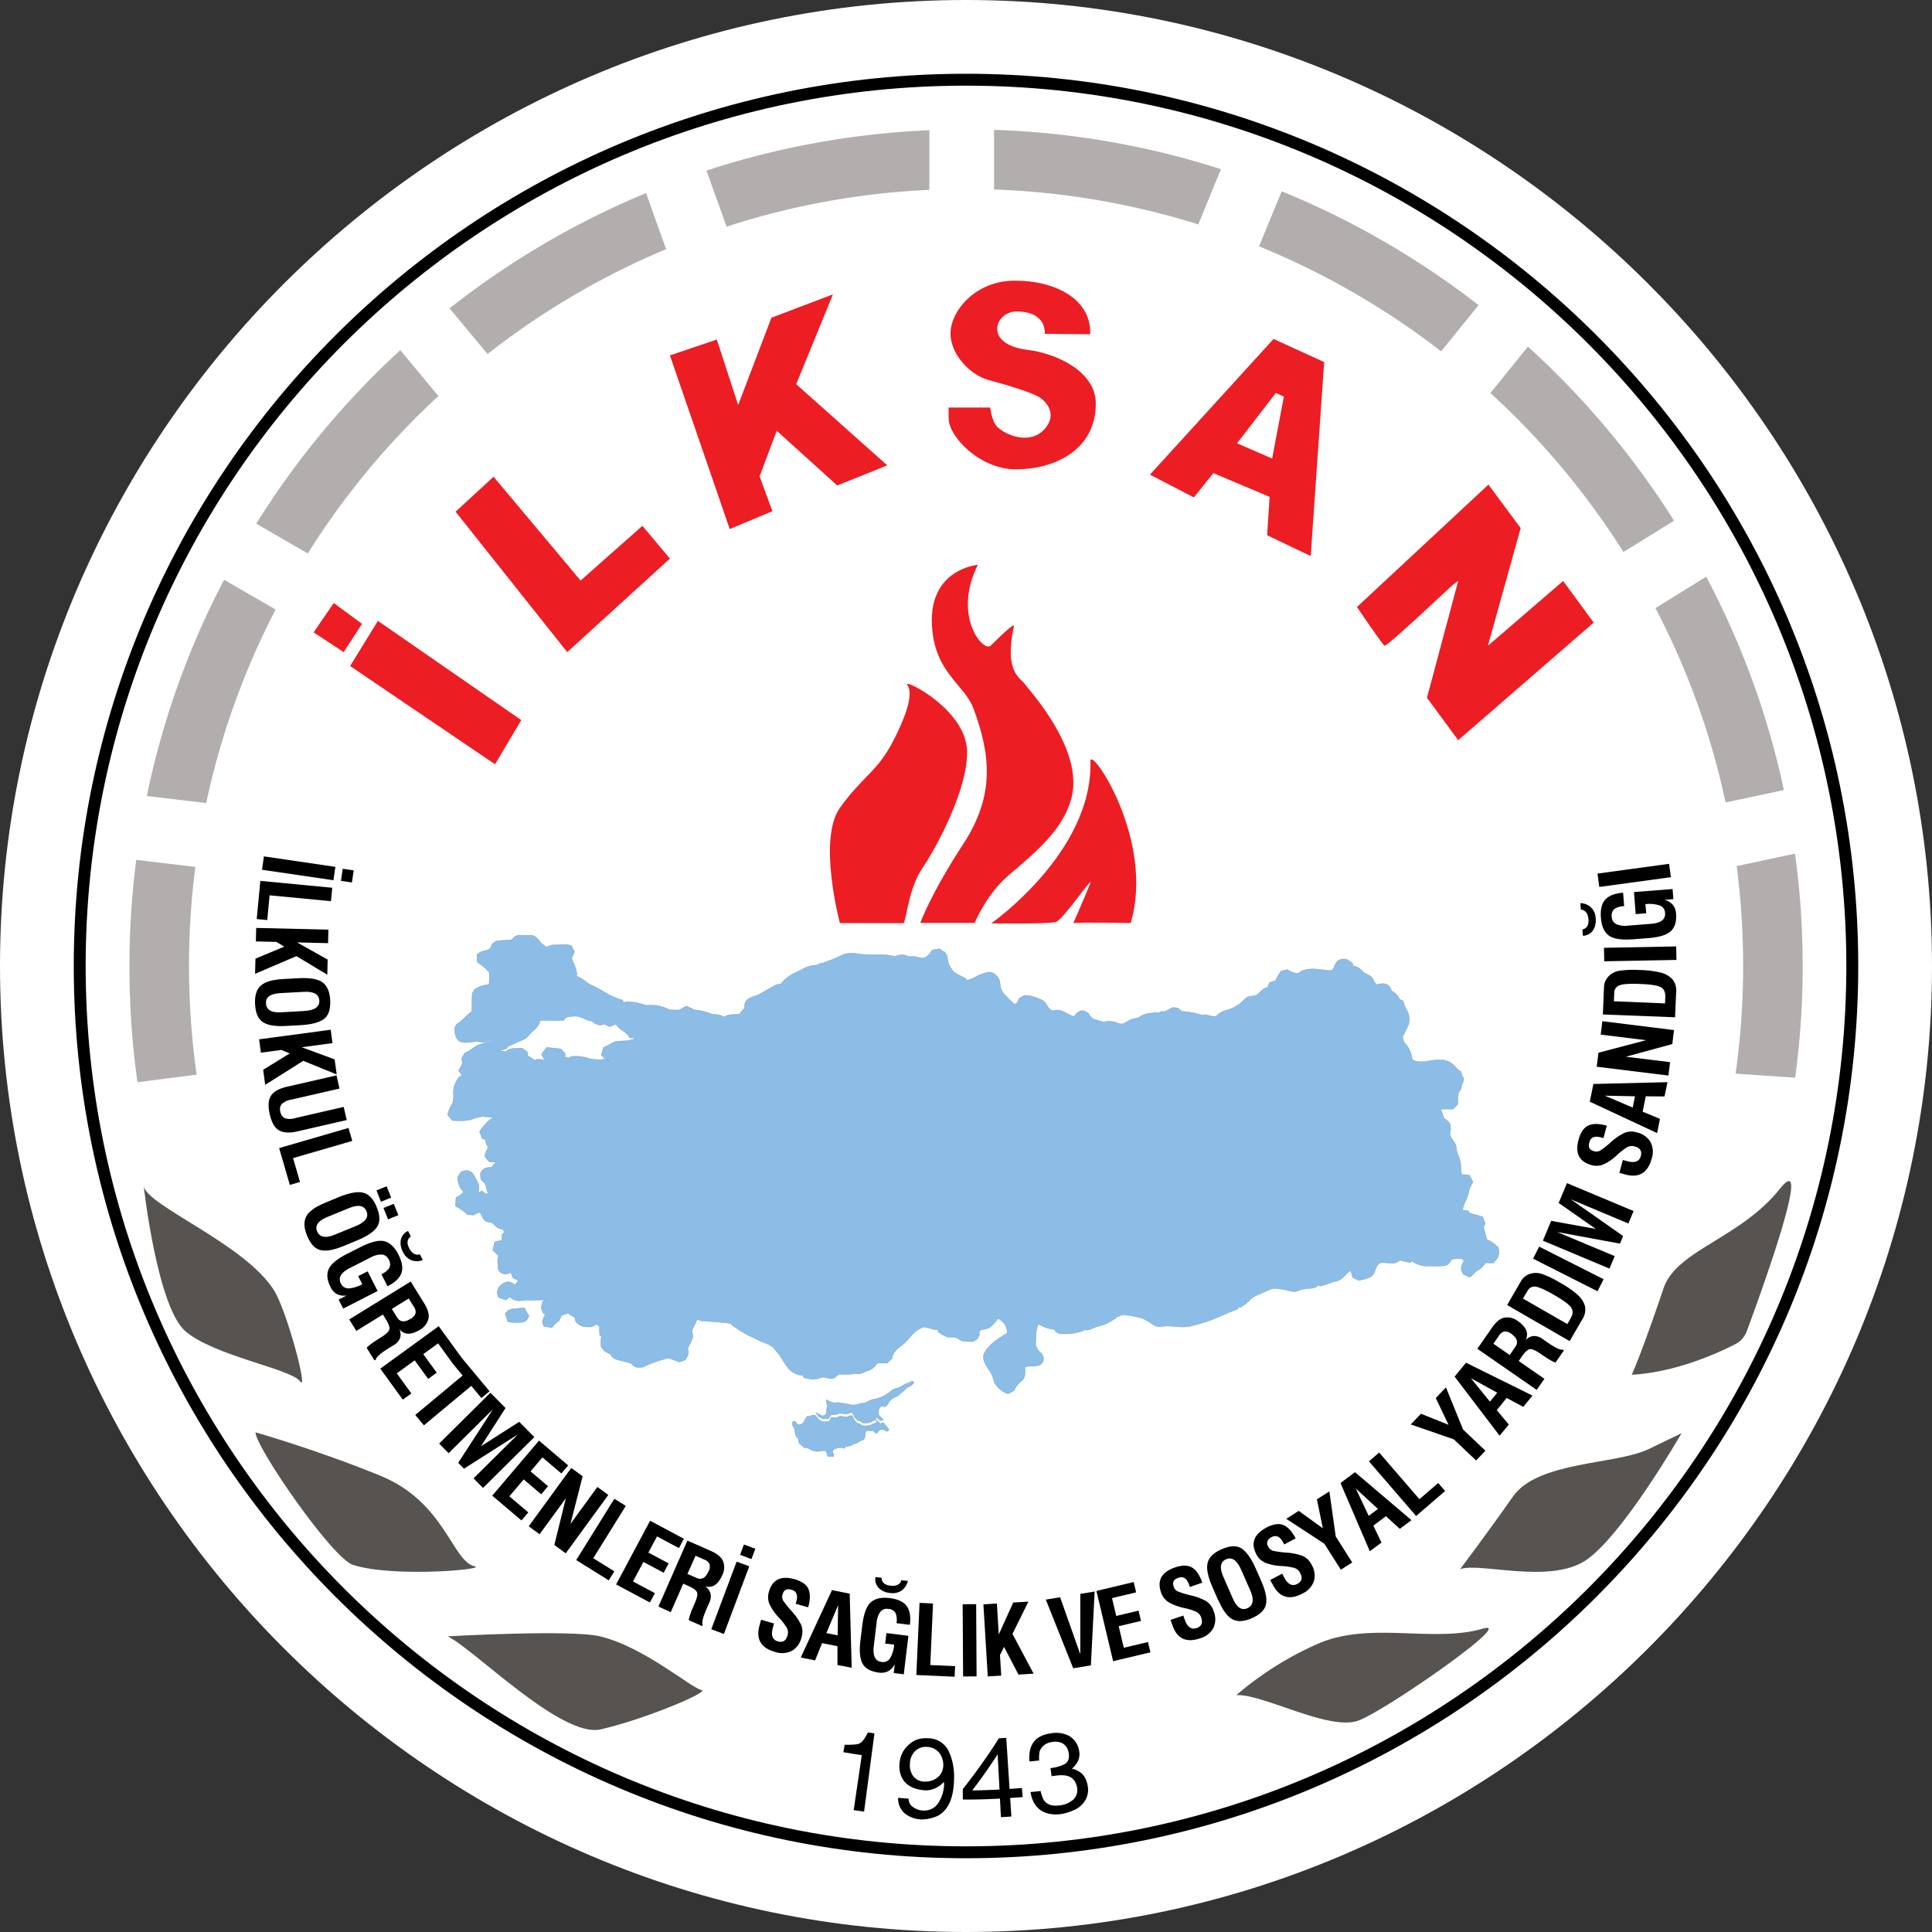 <svg id="Layer_1" data-name="Layer 1" xmlns="http://www.w3.org/2000/svg" width="696" height="696" viewBox="0 0 696 696"><rect x="0" y="0" width="696" height="696" fill="#333333" stroke="none"/><title>ilksan-logo</title><path d="M369.36,719h0c-191.4,0-348-156.6-348-348S178,23,369.36,23s348,156.6,348,348-156.6,348-348,348" transform="translate(-21.36 -23)" fill="#fff"/><path d="M369.36,692.43C192.12,692.43,47.93,548.23,47.93,371S192.12,49.57,369.36,49.57,690.79,193.76,690.79,371,546.6,692.43,369.36,692.43m0-638.57C194.49,53.86,52.22,196.12,52.22,371S194.49,688.14,369.36,688.14,686.5,545.88,686.5,371,544.23,53.86,369.36,53.86" transform="translate(-21.36 -23)"/><path d="M142.18,335.29l-.7,4.81-25.74-3.77.7-4.82Zm6.6,1.26-.64,4.36-3.95-.58.63-4.36Z" transform="translate(-21.36 -23)"/><polygon points="119.69 319.81 119.23 324.65 97.12 322.54 96.27 331.45 92.48 331.09 93.79 317.34 119.69 319.81"/><polygon points="92.3 334.28 118.3 334.91 118.19 339.77 107.01 339.5 118.04 345.68 117.91 351.15 106.79 344.44 91.89 350.82 92.03 345.35 102.4 341.03 99.59 339.32 92.17 339.14 92.3 334.28"/><path d="M123.46,375.69l5.17-.28c4.27-.24,7.25.25,8.92,1.47s2.59,3.35,2.76,6.37q.27,5.07-2.33,6.91t-8.42,2.16l-5.21.28c-3.84.22-6.61-.25-8.31-1.39s-2.62-3.27-2.79-6.41.49-5.26,2-6.68,4.22-2.21,8.23-2.43m7.32,4.62-8.42.46q-5.39.3-5.2,3.66c.13,2.36,1.93,3.45,5.37,3.25l8.27-.46q5.77-.32,5.58-3.76c-.13-2.3-2-3.35-5.6-3.15" transform="translate(-21.36 -23)"/><polygon points="93.34 374.41 119.13 370.96 119.77 375.79 108.69 377.26 120.56 381.64 121.28 387.06 109.24 382.17 95.53 390.81 94.8 385.39 104.37 379.49 101.33 378.24 93.98 379.22 93.34 374.41"/><path d="M142.58,410.4l1.09,4.75-17.41,4a6.43,6.43,0,0,0-3.43,1.6,2.93,2.93,0,0,0-.48,2.7,3.21,3.21,0,0,0,1.56,2.37,6.25,6.25,0,0,0,3.87-.05l17.4-4,1.09,4.73-17.81,4.09q-4.17.95-6.54-.37t-3.37-5.78c-.69-3-.54-5.2.43-6.7s2.91-2.6,5.8-3.25Z" transform="translate(-21.36 -23)"/><polygon points="125.55 406.34 126.9 411.01 105.58 417.21 108.07 425.8 104.41 426.86 100.56 413.6 125.55 406.34"/><path d="M138.66,456.23l4.8-2q6-2.41,8.92-1.51c2,.6,3.54,2.31,4.68,5.11,1.28,3.14,1.3,5.57.05,7.31s-3.65,3.31-7.24,4.78l-4.84,2c-3.56,1.46-6.33,1.92-8.31,1.4s-3.54-2.23-4.73-5.15-1.25-5.14-.31-6.95,3.27-3.48,7-5m8.44,2-7.81,3.18c-3.33,1.36-4.57,3.07-3.72,5.16s2.94,2.62,6.14,1.32l7.67-3.13q5.34-2.17,4-5.38c-.86-2.13-3-2.52-6.32-1.15m13.55-7.87,1.66,4.08-3.7,1.5L157,451.84Zm2.58,6.33,1.66,4.08-3.7,1.51-1.66-4.08Z" transform="translate(-21.36 -23)"/><path d="M150.39,482.72,153.8,481l3.6,7.08L145,494.42l-1.66-3.25,2.9-1.48a5.75,5.75,0,0,1-3.43-.46,5.48,5.48,0,0,1-2.33-2.5c-1.31-2.58-1.54-4.79-.68-6.61s3.06-3.62,6.57-5.4l4.68-2.38q5.78-2.93,8.76-2.19c2,.49,3.71,2.1,5.07,4.78s1.73,4.94,1.08,6.73-2.33,3.37-5,4.72l-2.2-4.34a6.65,6.65,0,0,0,2.86-2.3,3.18,3.18,0,0,0-.25-3.05,3,3,0,0,0-2.47-1.75,7.72,7.72,0,0,0-4,1.05l-7.52,3.82c-3.2,1.63-4.28,3.47-3.23,5.54a3,3,0,0,0,2.85,1.8,11.84,11.84,0,0,0,4.87-1.53Zm22.27-7.79,1,2a5.67,5.67,0,0,1-4.11.06,5.74,5.74,0,0,1-3-2.93,6.67,6.67,0,0,1-.78-4.49,4.61,4.61,0,0,1,2.6-3.12l1,2c-1.35.93-1.56,2.33-.62,4.17s2.29,2.73,3.89,2.26" transform="translate(-21.36 -23)"/><path d="M156.25,513.09l-2.79-4.53c.59-.77,2.3-2,5.15-3.78,1.78-1.11,2.76-2,3-2.8s-.24-2.08-1.38-3.92l-.93-1.5-9.57,5.9-2.55-4.14,22.14-13.65,4.88,7.89c1.36,2.22,1.86,4.08,1.49,5.61a6.24,6.24,0,0,1-3,3.84c-3.23,2-5.72,1.92-7.47-.2a4.38,4.38,0,0,1,.25,3.24,5.17,5.17,0,0,1-2.33,2.57l-1.73,1.07c-3,1.83-4.53,3.22-4.69,4.15Zm12.9-14.91a3.88,3.88,0,0,0,1.9-2,3.05,3.05,0,0,0-.6-2.4l-1.85-3-6.09,3.76,1.86,3c1.06,1.73,2.66,1.93,4.78.62" transform="translate(-21.36 -23)"/><polygon points="137 493.05 158.05 477.76 166.16 488.93 163.08 491.18 157.82 483.94 152.48 487.82 157.33 494.51 154.25 496.75 149.39 490.06 142.94 494.75 148.2 501.99 145.11 504.23 137 493.05"/><polygon points="165.96 488.71 176.35 501.2 173.42 503.64 169.78 499.26 152.71 513.47 149.6 509.74 166.67 495.52 163.03 491.16 165.96 488.71"/><polygon points="176.67 501.74 182.12 507.24 173.28 520.99 187.05 512.21 192.49 517.71 174.01 536.02 170.59 532.57 186.55 516.76 167.15 529.09 165.06 526.99 177.57 507.7 161.61 523.51 158.19 520.05 176.67 501.74"/><polygon points="177.33 538.81 194.17 518.98 204.69 527.91 202.23 530.81 195.41 525.02 191.13 530.06 197.43 535.41 194.97 538.31 188.66 532.96 183.5 539.05 190.32 544.84 187.86 547.74 177.33 538.81"/><polygon points="205.79 528.82 209.9 531.81 205.51 548.99 215.21 535.68 219.14 538.55 203.8 559.58 199.7 556.57 203.85 539.73 194.39 552.71 190.47 549.84 205.79 528.82"/><polygon points="221.32 539.93 225.44 542.5 213.72 561.35 221.32 566.07 219.31 569.32 207.58 562.02 221.32 539.93"/><polygon points="221.95 570.8 234.2 547.85 246.38 554.34 244.58 557.7 236.69 553.49 233.58 559.33 240.88 563.21 239.09 566.58 231.79 562.69 228.03 569.72 235.92 573.93 234.13 577.29 221.95 570.8"/><path d="M274.37,608.81l-4.87-2.14c.05-1,.75-3,2.1-6,.85-1.9,1.13-3.23.87-4s-1.38-1.58-3.36-2.44l-1.61-.72L263,603.77l-4.44-2L269,578l8.5,3.75c2.37,1.06,3.84,2.32,4.39,3.79a6.16,6.16,0,0,1-.31,4.87q-2.31,5.21-6.28,4.06a4.38,4.38,0,0,1,2,2.53,5.17,5.17,0,0,1-.46,3.46l-.82,1.86c-1.41,3.17-1.91,5.2-1.52,6.06Zm2.19-19.58a3.93,3.93,0,0,0,.44-2.72,3.12,3.12,0,0,0-1.85-1.63l-3.22-1.42L269,590l3.22,1.42c1.86.83,3.29.09,4.3-2.19" transform="translate(-21.36 -23)"/><path d="M286.73,585.57l4.55,1.7-9.13,24.37-4.55-1.7Zm2.62-6.18,4.12,1.54-1.41,3.74L288,583.13Z" transform="translate(-21.36 -23)"/><path d="M300.2,607.86l-.4,1.45c-.78,2.78-.18,4.44,1.79,5q2.67.74,3.47-2.13a3.58,3.58,0,0,0-.27-2.8,22.92,22.92,0,0,0-2.9-3.7,18.6,18.6,0,0,1-3.27-4.69,6.5,6.5,0,0,1-.27-4.53q1.86-6.62,9.23-4.55,3.92,1.11,5,3.49t-.07,6.63L308,600.76l.23-.84c.65-2.3.07-3.72-1.73-4.22s-2.77.07-3.2,1.64a2.8,2.8,0,0,0,.17,2.24,33.7,33.7,0,0,0,3,3.75,21.27,21.27,0,0,1,3.47,4.95,6.66,6.66,0,0,1,.16,4.59,7.53,7.53,0,0,1-3.46,4.83,7.83,7.83,0,0,1-6.1.39q-7.63-2.15-5.55-9.59l.55-2Z" transform="translate(-21.36 -23)"/><path d="M309.83,620.11l11.25-24.28,6.38,1.29.72,26.69-5.13-1,0-6.77-5.54-1.11L315,621.15Zm9.22-8.8,4.07.82.18-10.87Z" transform="translate(-21.36 -23)"/><path d="M340.24,615.09l.46-3.78,7.91,1-1.67,13.85-3.62-.43.39-3.23A5.76,5.76,0,0,1,341.4,625a5.42,5.42,0,0,1-3.36.56q-4.32-.52-5.87-3.12t-.84-8.45l.63-5.22c.51-4.28,1.53-7.12,3.05-8.5s3.8-1.92,6.79-1.56,5.07,1.32,6.19,2.86,1.51,3.8,1.15,6.76l-4.83-.58a6.57,6.57,0,0,0-.32-3.65,3.16,3.16,0,0,0-2.68-1.49,2.92,2.92,0,0,0-2.82,1.08,7.67,7.67,0,0,0-1.34,3.88l-1,8.38c-.42,3.56.51,5.48,2.81,5.76a2.94,2.94,0,0,0,3.08-1.37,11.74,11.74,0,0,0,1.44-4.89Zm5.91-22.83,2.26.28a5.84,5.84,0,0,1-2.25,3.45,5.73,5.73,0,0,1-4.11.88,6.62,6.62,0,0,1-4.18-1.85,4.6,4.6,0,0,1-1.14-3.89l2.25.27c0,1.64,1.08,2.59,3.12,2.83q3.3.4,4-2" transform="translate(-21.36 -23)"/><polygon points="331.27 577.43 336.12 577.65 335.13 599.83 344.07 600.23 343.9 604.04 330.11 603.42 331.27 577.43"/><rect x="368.21" y="600.93" width="4.86" height="26.02" transform="translate(-24.97 -20.81) rotate(-0.34)"/><polygon points="355.84 603.93 354.27 577.96 359.13 577.66 359.8 588.82 365.02 577.31 370.48 576.98 364.74 588.62 372.36 602.93 366.9 603.26 361.71 593.29 360.24 596.23 360.69 603.64 355.84 603.93"/><polygon points="389.17 595.95 389.18 574.2 394.34 573.34 392.99 599.94 386.62 601 376.75 576.26 381.91 575.41 389.17 595.95"/><polygon points="401 598.44 394.98 573.13 408.42 569.93 409.29 573.64 400.6 575.71 402.12 582.14 410.17 580.22 411.05 583.93 403.01 585.84 404.85 593.6 413.55 591.54 414.44 595.25 401 598.44"/><path d="M447.65,605l.5,1.43c.94,2.72,2.38,3.75,4.33,3.07q2.59-.91,1.63-3.73a3.6,3.6,0,0,0-1.82-2.15,22.84,22.84,0,0,0-4.49-1.37,18.9,18.9,0,0,1-5.35-2,6.54,6.54,0,0,1-2.82-3.57q-2.24-6.49,5-9c2.57-.89,4.61-.88,6.13,0s2.76,2.69,3.73,5.48L450,594.7l-.29-.82c-.78-2.28-2.07-3.1-3.83-2.49s-2.23,1.63-1.7,3.17a2.85,2.85,0,0,0,1.43,1.74,34,34,0,0,0,4.57,1.4,20.37,20.37,0,0,1,5.67,2.09,6.58,6.58,0,0,1,2.74,3.67,7.58,7.58,0,0,1-.07,5.95,7.79,7.79,0,0,1-4.8,3.78q-7.49,2.59-10-4.7l-.67-1.92Z" transform="translate(-21.36 -23)"/><path d="M460.24,599.55l-2.08-4.75c-1.72-3.93-2.29-6.88-1.73-8.89s2.22-3.59,5-4.8c3.1-1.35,5.53-1.43,7.29-.22s3.41,3.57,5,7.13l2.1,4.78c1.53,3.51,2.06,6.27,1.59,8.26s-2.15,3.6-5,4.87-5.11,1.38-6.95.48-3.55-3.19-5.15-6.86m1.76-8.49,3.38,7.73c1.44,3.3,3.18,4.49,5.25,3.58s2.55-3,1.17-6.16l-3.32-7.59q-2.31-5.29-5.48-3.9c-2.11.92-2.45,3-1,6.34" transform="translate(-21.36 -23)"/><path d="M483.27,589.91l.7,1.33q2,3.81,4.76,2.36,2.44-1.3,1-3.94a3.56,3.56,0,0,0-2.13-1.83,23.51,23.51,0,0,0-4.66-.67,18.81,18.81,0,0,1-5.59-1.11A6.47,6.47,0,0,1,474,583q-3.22-6,3.52-9.65c2.4-1.29,4.42-1.61,6.06-1s3.15,2.24,4.54,4.84L484,579.38l-.42-.76q-1.69-3.18-4.18-1.85c-1.55.82-1.94,2-1.17,3.39a2.87,2.87,0,0,0,1.68,1.5,34.84,34.84,0,0,0,4.73.66,21.23,21.23,0,0,1,5.93,1.17,6.6,6.6,0,0,1,3.29,3.2,7.51,7.51,0,0,1,.85,5.87,7.75,7.75,0,0,1-4.14,4.51q-7,3.73-10.63-3.07l-1-1.8Z" transform="translate(-21.36 -23)"/><polygon points="463.37 547.15 467.86 544.29 476.55 550.57 474.42 540.12 478.9 537.27 481.2 553.51 487.14 562.87 483.04 565.48 477.09 556.12 463.37 547.15"/><path d="M514.83,581.83l-10.56-24.58,5.22-3.9,20.34,17.28-4.19,3.13-5-4.55-4.53,3.39,2.93,6.1Zm-.4-12.75,3.33-2.48-8-7.39Z" transform="translate(-21.36 -23)"/><polygon points="493.16 526.44 496.84 523.27 511.34 540.08 518.11 534.25 520.6 537.13 510.15 546.14 493.16 526.44"/><polygon points="508.23 513.16 511.89 509.3 521.84 513.28 517.24 503.66 520.9 499.79 527.08 515 535.12 522.62 531.77 526.14 523.73 518.52 508.23 513.16"/><path d="M561.59,540.21l-16.21-21.29,4.12-5,23.93,11.84-3.31,4.06-6-3.21L560.58,531l4.32,5.2Zm-3.48-12.27,2.63-3.21-9.52-5.25Z" transform="translate(-21.36 -23)"/><path d="M584.76,509.46l-3,4.37c-1-.22-2.78-1.29-5.54-3.2-1.72-1.19-3-1.73-3.74-1.6s-1.81,1.05-3,2.83l-1,1.45,9.25,6.41-2.78,4-21.38-14.82,5.3-7.63c1.47-2.13,3-3.34,4.54-3.61a6.2,6.2,0,0,1,4.73,1.24c3.11,2.16,4.05,4.48,2.8,6.93a4.41,4.41,0,0,1,2.87-1.54,5.31,5.31,0,0,1,3.3,1.11l1.66,1.16c2.87,2,4.75,2.87,5.68,2.64Zm-18.82-5.86a3.93,3.93,0,0,0-2.58-.94,3.09,3.09,0,0,0-2,1.51l-2,2.9,5.87,4.07,2-2.9c1.16-1.67.71-3.21-1.34-4.64" transform="translate(-21.36 -23)"/><path d="M586.83,506.14l-22.52-13,5-8.65a5.83,5.83,0,0,1,3.64-2.7,6.86,6.86,0,0,1,4,.19,36.33,36.33,0,0,1,6.62,3.23,33.42,33.42,0,0,1,6.28,4.38,8.67,8.67,0,0,1,2.51,4,6.5,6.5,0,0,1-1,4.74ZM586,500l1.13-2c.91-1.57,1-2.89.2-4s-2.81-2.6-6.08-4.48c-3.09-1.8-5.31-2.78-6.62-3a2.82,2.82,0,0,0-3,1.55L570,490.8Z" transform="translate(-21.36 -23)"/><rect x="583.93" y="467.16" width="4.86" height="26.02" transform="translate(-128.14 763.65) rotate(-63.17)"/><polygon points="555.82 446.95 558.81 439.81 574.89 442.72 561.51 433.36 564.5 426.22 588.5 436.28 586.62 440.76 565.9 432.07 584.73 445.28 583.58 448.01 560.98 443.84 581.7 452.52 579.81 457.01 555.82 446.95"/><path d="M606,440.87l1.45.42c2.77.78,4.43.19,5-1.79.49-1.77-.21-2.93-2.12-3.47a3.58,3.58,0,0,0-2.8.26,24.32,24.32,0,0,0-3.72,2.89,18.66,18.66,0,0,1-4.67,3.25,6.51,6.51,0,0,1-4.55.26q-6.6-1.87-4.52-9.23,1.11-3.93,3.51-5c1.58-.75,3.8-.73,6.62.08L599,433l-.84-.23c-2.31-.66-3.73-.09-4.23,1.72s0,2.76,1.62,3.2a2.8,2.8,0,0,0,2.24-.17,34.39,34.39,0,0,0,3.77-2.94,20.49,20.49,0,0,1,5-3.46,6.53,6.53,0,0,1,4.58-.14,7.54,7.54,0,0,1,4.83,3.46,7.78,7.78,0,0,1,.36,6.11q-2.16,7.62-9.59,5.52l-2-.56Z" transform="translate(-21.36 -23)"/><path d="M618.33,431.19l-24.25-11.3,1.3-6.39,26.69-.65L621,418l-6.75-.06-1.13,5.54,6.24,2.6ZM609.54,422l.83-4.07-10.86-.21Z" transform="translate(-21.36 -23)"/><polygon points="575.22 384.29 575.84 379.24 592.99 374.73 576.65 372.72 577.24 367.89 603.06 371.08 602.44 376.12 585.7 380.68 601.64 382.64 601.05 387.47 575.22 384.29"/><path d="M624.8,389.47l-26-1,.4-10a5.76,5.76,0,0,1,2-4.07,6.71,6.71,0,0,1,3.63-1.7,36.59,36.59,0,0,1,7.36-.24,34,34,0,0,1,7.6.95,8.6,8.6,0,0,1,4.09,2.4,6.48,6.48,0,0,1,1.31,4.66Zm-3.62-5,.1-2.25c.07-1.81-.49-3-1.69-3.62s-3.7-1-7.47-1.13c-3.57-.15-6,0-7.23.46a2.78,2.78,0,0,0-2,2.78l-.13,3Z" transform="translate(-21.36 -23)"/><rect x="599.26" y="364.16" width="26.02" height="4.86" transform="translate(-28.31 -11.14) rotate(-1.1)"/><path d="M590.86,350.65l-.17-2.27a5.46,5.46,0,0,1,5.5,5.39,6.61,6.61,0,0,1-1,4.46,4.57,4.57,0,0,1-3.59,1.88l-.18-2.27c1.61-.35,2.33-1.55,2.17-3.62s-1.08-3.39-2.73-3.57M614.42,352l-3.81.3-.61-7.94,13.91-1.08.28,3.63-3.24.25a5.81,5.81,0,0,1,3,1.75,5.45,5.45,0,0,1,1.2,3.19c.23,2.89-.41,5-1.9,6.37s-4.21,2.18-8.13,2.49l-5.24.4c-4.29.34-7.28-.1-8.94-1.33s-2.61-3.34-2.85-6.36.29-5.22,1.59-6.62,3.43-2.22,6.4-2.46l.38,4.86a6.47,6.47,0,0,0-3.52,1,3.12,3.12,0,0,0-.93,2.91,2.94,2.94,0,0,0,1.61,2.55,7.62,7.62,0,0,0,4.07.56l8.41-.66q5.37-.4,5.1-3.89a2.91,2.91,0,0,0-2-2.74,11.66,11.66,0,0,0-5.08-.46Z" transform="translate(-21.36 -23)"/><rect x="597.06" y="335.95" width="26.02" height="4.86" transform="translate(-61.46 62.45) rotate(-7.76)"/><path d="M207.68,499.46a16.56,16.56,0,0,1-3.35-.3l-1-2.89.18-.21a3.54,3.54,0,0,1,2.72-1.55,2.73,2.73,0,0,1,.41,0l1.65-.19,1.94-.23,1.58,2.84a1,1,0,0,0,.11-.18,1.49,1.49,0,0,0-.07.25,2.83,2.83,0,0,1-2.45,2.38c-.62,0-1.2,0-1.74,0m30.77-94.82a6.89,6.89,0,0,1,2.67.66,7.8,7.8,0,0,0,1,.37,4,4,0,0,0,.56-.26l-.11-.08-.46,0A5,5,0,0,1,238,403l.69-2.56c1.27-.62,2.55-1.34,3.73-2l.63-.21c1.12-.16,2.26-.21,3.36-.27l1.3-.07a10,10,0,0,1,2.52-.57l-.38-.37-1.57-.11a5.3,5.3,0,0,1-.34-.45,7.85,7.85,0,0,0-1.24-1.39l-.62-.43a9.41,9.41,0,0,1-2.89-2.7l-.07.13c-.63.25-1.37.55-2.09.88l-2.23-1-.89.43h-.11a4.58,4.58,0,0,1-2.75-1.07,2.23,2.23,0,0,0-.71-.43l-.27,0a13.84,13.84,0,0,1-2.52-.92,7.88,7.88,0,0,0-2.53-.81h-.41a14.64,14.64,0,0,0-2,.19l-1.2.16-.05-.05-.91,1.2c-.73.05-1.52.08-2.43.08-.76,0-1.51,0-2.28,0l-2.19,0c-.55,0-1.06,0-1.52,0a7.47,7.47,0,0,1-2.62,3.72,7.41,7.41,0,0,0-1.13,1.12,7,7,0,0,1-3,2.31c-.73.27-1.48.62-2.27,1s-1.69.79-2.61,1.12l-.52.77a6.74,6.74,0,0,1-2.06.63,6.32,6.32,0,0,0-.81.17l-.17.07c.85,0,1.65.15,2.43.26l.31,0,.17-.13a4.79,4.79,0,0,1,1.2-.76l.34-.09a17.5,17.5,0,0,1,3.19-.21l1.08,0,1.74,1.29a5.9,5.9,0,0,1,.18,1c0,.13,0,.29.06.42l.85.54c.51.31,1,.62,1.52,1a4.52,4.52,0,0,1,1.58-.26,10.07,10.07,0,0,1,1.92.24l.38.08a5.26,5.26,0,0,1-1.27-2l-.08-.21,1.8-2.43,1.69.18c1.13.11,2.31.24,3.47.38l1.55,1.7v.74l-.41.64c.33-.07.68-.13,1-.18l.27.37h.44l.34-.25.76-.29a12.62,12.62,0,0,1,1.51-.09,15,15,0,0,1,4.49.73,14.79,14.79,0,0,0,4,.5l.78,0h.18M384.52,525.13a8.77,8.77,0,0,1-4.82-3.92l-.27-.64a11.26,11.26,0,0,0-2.07-4.44l-.1-.17-.38-.62c-.68-1.08-1.71-2.72-1-4.69l.12-.28c1.61-2.91,4.35-4.68,6.76-6.24.49-.31,1-.62,1.45-.95,0-.1,0-.21,0-.29s-.05-.42-.07-.65a5.47,5.47,0,0,0-1.72-3.22l-.11-.08a16.58,16.58,0,0,0-1.4-1,15.28,15.28,0,0,1-2.95,3.25l-.49.28a8.2,8.2,0,0,1-1.65.4,3.6,3.6,0,0,0-1.23.34l-.48.35.07,1.42-.74,1.4-1.55.93c-1.18,0-2.36-.05-3.53-.15l-.46-.1a6.08,6.08,0,0,1-1.34-.76A2.23,2.23,0,0,0,366,505l-.23-.1a1.53,1.53,0,0,0-.77-.13h-1a5.76,5.76,0,0,1-1.63-.2l-.19-.08a13.22,13.22,0,0,1-1.94-1.08c-.31-.21-.62-.4-.92-.57V502a4.71,4.71,0,0,1-.53,0,5.87,5.87,0,0,1-1-.1l-.17,0-.42-.13a10.53,10.53,0,0,0-2.9-.63,2,2,0,0,0-1.21.33l-.29.16a11.68,11.68,0,0,0-3.69,3.19,20.11,20.11,0,0,1-3.05,3l0,0c-2.16,1.5-3.24,3-3.31,4.51L341,514.06h-.45c-.43,0-.86,0-1.29,0l-1.14,0c-.25,0-.46,0-.66,0a3.5,3.5,0,0,0-.36.46,9.42,9.42,0,0,1-.7.84,6.52,6.52,0,0,1-2.83,1.61,5.47,5.47,0,0,0-1.2.51l-.06,0a3.32,3.32,0,0,1-1.71.46,4.94,4.94,0,0,1-.92-.09l-.44,0-.09,0a14.73,14.73,0,0,1-3,.26l-1.21,0H323.3l-.23.24a4.3,4.3,0,0,1-1.27,1.09l-.85.2a10,10,0,0,1-2.12-.34,8.24,8.24,0,0,0-.88-.19,7.24,7.24,0,0,0-1.1.29,7.72,7.72,0,0,1-2.44.48H314c-.8-.08-1.55-.23-2.26-.37l-.69-.13-.47-.87-.07,0a7.85,7.85,0,0,1-5.47-2.91l0,0c-.47-.69-.93-1.39-1.38-2.08a29.42,29.42,0,0,0-4-5.31,13.07,13.07,0,0,0-3.15-1.58,17.7,17.7,0,0,1-3.31-1.56,33.36,33.36,0,0,1-8.48-5.06l-.05,0c-.09-.07-.21-.18-.28-.22-2.41-.39-4.91-.57-7.34-.73-1-.08-2-.15-3-.24l-.49-.11c-.2-.07-.39-.16-.59-.24s-.29-.13-.44-.18c-.29.68-.61,1.32-.92,2s-.7,1.38-1,2.06l0,.06a2.85,2.85,0,0,0,.13.6,6.94,6.94,0,0,1,.23,1.3l-.09.67a16.18,16.18,0,0,1-1,2.22,17.57,17.57,0,0,0-.75,1.61c0,.06,0,.16.06.24a4,4,0,0,1,.15,1.55l-.1.39a10.31,10.31,0,0,1-.72,1.45l-.27.48-2.27.78a29.5,29.5,0,0,0-3.94-1.47c-.56.18-1.13.34-1.69.51a35.42,35.42,0,0,0-6.67,2.46l0,0a4.44,4.44,0,0,1-2,.44,5.94,5.94,0,0,1-.93-.08l-.25-.06a3.53,3.53,0,0,1-1.62-1.18l-.1-.12c-1-.37-2.14-.64-3.29-.93-.69-.17-1.4-.35-2.11-.55h0a3.83,3.83,0,0,1-1.67-1.12l-.23-.66-.1,0a15.25,15.25,0,0,1-1.51-.82c-.33-.2-.63-.39-.92-.54l-1-1.36a10.13,10.13,0,0,1,.09-3.75c-.19-.13-.4-.27-.63-.4l-.16-2.89.24-.18c-.42-.3-.84-.62-1.24-1a4.67,4.67,0,0,1-1.93,1h-.06A7,7,0,0,1,233,501a6.14,6.14,0,0,1-3.32-.95l-.13-.1a2.76,2.76,0,0,1-1.06-2.34,12.24,12.24,0,0,1-2.58-1.63l-.07.13-2.2.78-.91,2a6.12,6.12,0,0,0-2.28,2.12l-.25.31-3-.57-.51-1.66.72-2a2.6,2.6,0,0,0,.49-.41l-1-.82-.58-1.77,0-.1c.19-.76.38-1.54.62-2.33l1-.43-1.11.05c-1.28.06-2.6.12-3.91.12h-.68l-.59,0c-.63,0-1.27.05-2,.1l-1.34.09h-.12a5.18,5.18,0,0,1-2.64-.94,6.14,6.14,0,0,0-.68-.38c-.15.11-.32.26-.48.4a9.13,9.13,0,0,1-.84.68l-2.73-1.07-.4-1.94.73-1.8a3.79,3.79,0,0,0,.5-.4,4.61,4.61,0,0,1,2.89-1.37l.82.18a10.49,10.49,0,0,1,1.49.94,7.7,7.7,0,0,0,1.23-1.61l-1.9-.86c-.08-.22-.17-.43-.27-.65a11.81,11.81,0,0,1-.54-1.44,3.16,3.16,0,0,1-1,.48,2.64,2.64,0,0,1-.93.16,2.75,2.75,0,0,1-2-.8,2.43,2.43,0,0,1-.69-1.71c0-.29,0-.6-.06-.91a11.87,11.87,0,0,1,0-2.31l.29-.77,0,0c-.48-.53-1-1-1.55-1.58l-.56-.56.69-2.92c.43-.14.85-.23,1.24-.32a4,4,0,0,0,1.4-.44,8.32,8.32,0,0,0,0-1.18c0-.21,0-.43-.05-.65l.86-.93c-.14-.37-.32-.73-.5-1.1a4.19,4.19,0,0,1-1.48-.3l-.24-.12a7,7,0,0,1-1.46-1.22,2.91,2.91,0,0,0-.94-.76l-.19-.05a2.21,2.21,0,0,0-.36,0,4,4,0,0,1-1.8-.6l-.55-.61c-.32-.59-.61-1.18-.9-1.76l-.31-.62a5.66,5.66,0,0,0-2.25,1l-2.31-.22a16.08,16.08,0,0,0-3.41-2.53l-.86-.53.18-3.07a7.24,7.24,0,0,0,2.74-2l0,0a7.52,7.52,0,0,1-.55-.64,7,7,0,0,1-1.54-4.08c0-.21-.06-.41-.08-.62l1.34-2,.35-.09a5.45,5.45,0,0,1,1.53-.27,2.85,2.85,0,0,1,2.26,1.06l.1.15a29.12,29.12,0,0,1,1.63,3c.1.22.2.44.31.66l.18.58a6.57,6.57,0,0,1-.21,2.12c0,.15-.07.29-.09.42L195,452a8.54,8.54,0,0,1,1.21,1.07l1.23-.16-.4-.36a12.17,12.17,0,0,1-.57-2,10.43,10.43,0,0,0-.27-1.13c-.23-.23-.5-.46-.76-.7s-.56-.48-.84-.76l-.19-2.3a2.46,2.46,0,0,0,.17-.27,3.85,3.85,0,0,1,1.35-1.47l.53-.2a17.16,17.16,0,0,1,2.06-.24,7.62,7.62,0,0,1,1.57-1.79c-.39,0-.79,0-1.21-.06l-1.22-.05-1.63-1.9a6,6,0,0,1,1.26-3.23,7.31,7.31,0,0,1-1-2.23l.08-.56-1.34-.5-.9-2.52a14.67,14.67,0,0,1,2-2.57c.29-.33.56-.63.82-.94l.34-.31a16.94,16.94,0,0,0,1.69-1.35l-.84,0a12,12,0,0,1-2.74-.28l-.05-.15-.23.15-.61.15a23.45,23.45,0,0,0-3.47,1l-.32.1a18.49,18.49,0,0,1-3.59.32c-1,0-2-.06-2.84-.11l-1.64-1.95a9.6,9.6,0,0,1,1.33-3.56c.18-.34.35-.66.5-1a10,10,0,0,0,.25-2.66,8.81,8.81,0,0,1,1.26-5.4,3.49,3.49,0,0,1,1.82-1.67l-1.27-1.81.41-.67a12.91,12.91,0,0,0,.93-1.74,3.12,3.12,0,0,0-.17-1.44l-.08-.34,1.15-2.06a10.61,10.61,0,0,0,2.51-1.45c.62-.42,1.24-.85,1.94-1.24l.16-.07a35.74,35.74,0,0,1,4.47-1.45c.52-.13,1-.28,1.55-.42a1.89,1.89,0,0,0-.05-.23c-1,.26-2,.53-3,.76a3.5,3.5,0,0,1-1.12.17,6.57,6.57,0,0,1-1.28-.16,3.45,3.45,0,0,0-.61-.09h-.13c-.42,0-.84.09-1.3.15a18.07,18.07,0,0,1-2.61.24,7.64,7.64,0,0,1-1.38-.11c-2.14-.33-2.52-2.47-2.69-3.38a4,4,0,0,0-.09-.47l0-.18a3,3,0,0,1,1.76-3.14l.31-.2c.42-.38.8-.76,1.22-1.17a19.08,19.08,0,0,1,2.89-2.51c.07-1,.07-2,.07-3s0-2.42.11-3.67l.94-1.41.23-.12a10,10,0,0,1,4.62-1.48l.22,0c0-.19,0-.39.06-.62s0-.21,0-.33a6.44,6.44,0,0,1,.06-.89c0-.87,0-1.75-.05-2.64a3.83,3.83,0,0,0-.45-.47,7,7,0,0,1-.65-.67,13.7,13.7,0,0,0-1.89-1.57c-.44-.33-.91-.67-1.36-1.05l-.06-2.64a6.58,6.58,0,0,1,3.07-1.44,4,4,0,0,0,1.51-.57l.2-.14a3.15,3.15,0,0,0,.38-.8,8.44,8.44,0,0,1,.37-.88l1.38-1c1.85-.2,3.53-.33,5.12-.4.23-.07.45-.13.68-.18a3,3,0,0,1,2.95-1.5l.54,0h.34l1,0,1.11,0a9.4,9.4,0,0,1,1.36.09l.46.13a5.78,5.78,0,0,1,2.21,2,3.26,3.26,0,0,0,.81.91l.1.06a8.51,8.51,0,0,1,.94.7l.5.39.45-.2a5.58,5.58,0,0,1,2.35-.62,3,3,0,0,1,.52,0h.48c.38,0,.79,0,1.21-.05s.93-.05,1.42-.05a7.77,7.77,0,0,1,2.55.37l1.11,2.19a10.61,10.61,0,0,1-.72,1.65l-.3.64a15.81,15.81,0,0,0,.71,1.79,12.14,12.14,0,0,1,1.22,4.26l-.3.47.09,0a7,7,0,0,1,1.29.55,7.86,7.86,0,0,1,1.84,1.23l.08.07a9.37,9.37,0,0,0,1.91,1.22,49.62,49.62,0,0,1,4.59,2.41,26.88,26.88,0,0,0,6.9,3.13l.52.95a3,3,0,0,1,.93-.32l.39,0a18.28,18.28,0,0,1,6.49,1.25l.16.05a14.59,14.59,0,0,1,1.63-.08,13.25,13.25,0,0,1,6.77,1.67c.77,0,1.51.08,2.25.08.41,0,.79,0,1.14,0a6,6,0,0,0,1.2-.62,12.08,12.08,0,0,1,1.53-.81l2.3,1a3.18,3.18,0,0,1,.11.33,20.46,20.46,0,0,1,6.44,1.45,7.46,7.46,0,0,0,1.39.21,7.17,7.17,0,0,1,3.19.84l.57,0,.39-.38a16.16,16.16,0,0,1,4-.5c.26,0,.51,0,.77,0a6.2,6.2,0,0,1,1.14-1.52,3.59,3.59,0,0,0,.53-.64l.14-.58a.82.82,0,0,0,0,.11s0-.18,0-.28a3,3,0,0,1,1.32-2.62,11.08,11.08,0,0,1,2.45-1.06,7.9,7.9,0,0,0,1.57-.62l.21-.13c1.29-.75,2.63-1.52,4-2.26l.39-.24a7,7,0,0,1,2.48-1.06h0a5.41,5.41,0,0,1,.91-.07h.07l-.05-.29.11-.11a12.83,12.83,0,0,1,4-3.2c1.44-.67,2.76-1.33,4-2a9.07,9.07,0,0,1,4-1.08l.9-.11a2.29,2.29,0,0,1,1.62-.65h.19c.79-.34,1.6-.64,2.37-.93a39.83,39.83,0,0,0,4.63-2l.14-.07a7.6,7.6,0,0,1,3.09-.59,21,21,0,0,1,2.79.25,17.32,17.32,0,0,0,2.26.23h.17c.59,0,1.25.07,2.07.07.53,0,1.06,0,1.6,0l1.68,0a17.72,17.72,0,0,1,5.28.66,5,5,0,0,1,2.39-.63,4.87,4.87,0,0,1,2.41.65,10.78,10.78,0,0,1,1.11-.05c.29,0,.59,0,.87,0l.11,0c.46.07.88.17,1.3.27a8.27,8.27,0,0,0,1.77.28,1.91,1.91,0,0,0,.7-.11,6.39,6.39,0,0,0,2.66-2.78l2.65-.45a9.71,9.71,0,0,0,1.81,1.15l.92,1.28c0,.24.07.47.11.71a16.5,16.5,0,0,0,.5,2.5l.1.16a21,21,0,0,0,1.78,2.67,45.94,45.94,0,0,0,4.12,2.17l.15.42.52.28a12.31,12.31,0,0,0,3.07-1.23,12.89,12.89,0,0,1,5-1.66l.52.05a4.62,4.62,0,0,1,3.24,4.45,6.32,6.32,0,0,0,1.51,3.47l1.17,1.19a27.71,27.71,0,0,0,2.5,2.39,6.21,6.21,0,0,0,.78-.43,3.33,3.33,0,0,0,.69-1.18c.1-.21.19-.41.29-.6l1.74-1,.56.05a11,11,0,0,1,4.33,1l.49.2a4.61,4.61,0,0,1,2.8,2.29A4.77,4.77,0,0,0,400.2,387l.33.15a6,6,0,0,1,1.71-.28,4.48,4.48,0,0,1,1.93.44l1.6.79c.81.41,1.59.81,2.37,1.14a5.77,5.77,0,0,0,1.09-1.27l1.41-.81,1.28-.06,1.65,1a4.72,4.72,0,0,0,1.67,2l1.27.37c.8.23,1.63.47,2.46.79a4.56,4.56,0,0,1,1.75-.32h.62a7.32,7.32,0,0,1,2.58.57,4.73,4.73,0,0,0,1.4.36l.2,0a8.66,8.66,0,0,0,2.27-1.07,6.91,6.91,0,0,1,2.6-.94,4.57,4.57,0,0,0,1.33-.4l.39-.23a7.4,7.4,0,0,1,3.65-1.23h.12a6.09,6.09,0,0,0,1.85-.33l.35.24c.37-.08.74-.15,1.12-.21v0l.47-.4a6.43,6.43,0,0,1,.75.13l.25,0,.24,0c.85-.39,1.68-.87,2.56-1.37l.17-.1,2,.14c.32.26.63.53.92.79l.49.43a32.11,32.11,0,0,1,7.28,1.36,6.9,6.9,0,0,1,1.07-.09,4.28,4.28,0,0,1,1.31.2l.67.15a6.35,6.35,0,0,0,1.35.23,1,1,0,0,0,.43-.08l.08,0,.39-.18a8.59,8.59,0,0,1,2.44-1.6l.2-.09,0,0,.58-.16L463,387a15.41,15.41,0,0,0,5-2.41,11.56,11.56,0,0,0,1-.91,12.15,12.15,0,0,1,1.53-1.35l.54-.26a10,10,0,0,1,1.58-.28,2.71,2.71,0,0,0,1.44-.37l.32-.25a4.58,4.58,0,0,0,.86-.75,5.57,5.57,0,0,1,2.75-1.78l.67-1.65c.72-.26,1.44-.49,2.16-.72a18.71,18.71,0,0,1,2-3.44l2.32-.53a8.28,8.28,0,0,0,3.73,1.4,4.06,4.06,0,0,0,.59-.38,4.56,4.56,0,0,1,2.43-1,11.76,11.76,0,0,1,2.17-.25c.23,0,.44,0,.65,0,1.14.09,2.33.22,3.47.33,1,.1,2,.2,2.95.28a4,4,0,0,1,.72-1,8,8,0,0,1,1-2.1l.32-.35a3.42,3.42,0,0,1,2.3-.72h.6a1.1,1.1,0,0,0,.24,0l2.23,1.4.05.3a4.46,4.46,0,0,0,.13.69l.54.17a7.76,7.76,0,0,1,1.49.57l.21.14a10.12,10.12,0,0,1,1.21,1.1c.22.23.44.44.65.62a6,6,0,0,0,.76.37,7.36,7.36,0,0,1,1.72,1l.19.18a4.76,4.76,0,0,1,.84,1.42c.06.14.15.36.19.42.26.28.49.56.72.85l.34-.08a7.51,7.51,0,0,1,1.93-.3,4.39,4.39,0,0,1,1.32.2l.76.5a5.72,5.72,0,0,1,1.08,1.9,6.81,6.81,0,0,1,2.92,3.05l1.19.54a16.68,16.68,0,0,0,1.35,3.44,6.1,6.1,0,0,1,.42,5.59l-.47,1a28,28,0,0,1-1.5,2.93c.16.52.28,1,.39,1.5,0,.13.06.26.1.39a10.18,10.18,0,0,1,1.73,2.22l-.17.1.1.19.18-.09a10.22,10.22,0,0,1,1.18,3.9,5.39,5.39,0,0,0,2.52.77h.84a17.39,17.39,0,0,0,2.77-.31,19.87,19.87,0,0,1,3.35-.36c.33,0,.66,0,1,0h.13a6.9,6.9,0,0,1,4.11,1.67l.16.15c.31.3.6.6.87.91A5.25,5.25,0,0,0,547.6,409l.87,2.49a1.11,1.11,0,0,0,.13-.35,2.53,2.53,0,0,0,0,.29,3.32,3.32,0,0,1-.63,2.28v0a4.18,4.18,0,0,1-1.21,2.87,27.36,27.36,0,0,0-.18,4.13l-1.68,1.81c-.61,0-1.22,0-1.81,0a25,25,0,0,0-2.64.11,2.53,2.53,0,0,0-.23.12l.27.17c.28.67.52,1.34.75,2,.11.31.22.62.32.92a4.78,4.78,0,0,0,.47.35,4.64,4.64,0,0,1,1.61,1.59l.15.36a5.63,5.63,0,0,1,0,2.58,4.44,4.44,0,0,0-.08,1,7.77,7.77,0,0,0,1.15,2.17c.27.4.54.82.8,1.27l.19.5c.08.38.14.77.21,1.17a7.35,7.35,0,0,0,.63,2.33l.06.1a11.59,11.59,0,0,1,.91,4.54,13.8,13.8,0,0,0,.27,2.33,5.25,5.25,0,0,0,1.11.08,9.1,9.1,0,0,1,1.67.14l1.27,2.41c-.21.48-.44.91-.66,1.34a5.8,5.8,0,0,0-.77,1.87,13.12,13.12,0,0,1-1.22,3.66,13.63,13.63,0,0,0-.83,2.1c0,.16-.09.3-.12.44s-.15.5-.2.73a6,6,0,0,0,.84.12,8.16,8.16,0,0,1,1.3.19l.26.58a5.44,5.44,0,0,1,.9.46h0a28.88,28.88,0,0,1,4,1.14l.95,2.39c-.11.24-.23.46-.34.65a4.05,4.05,0,0,0-.28.54c.1.42.22.84.33,1.28.28,1,.55,2,.74,3.12a5.71,5.71,0,0,0,.51.31l.41.22a12.06,12.06,0,0,1,2.69,1.91l.61.51.33,2.36a1.51,1.51,0,0,0-.35,1.16L559.41,478l-2.29-.07-.56,0a15.32,15.32,0,0,1-1.48,1.73l0,0a9.44,9.44,0,0,1-1.45,1.07,3.87,3.87,0,0,0-1.4,1.22l-1,.92-.57.19-2.2-1-.15-.32a3.43,3.43,0,0,1-.29-3.11c.09-.21.21-.44.34-.69a5.26,5.26,0,0,0,.39-.79l-.11-.11c-.24-.34-.64-.69-1.73-.69a13,13,0,0,0-2.69.42l0,.05a4.67,4.67,0,0,1-1.53,1.86l-.7.26a28,28,0,0,1-3.61.18h-1.39c-.42,0-.84,0-1.26,0h-.2a9.41,9.41,0,0,1-5.56-1.88l-.47.63a32.44,32.44,0,0,1-3.83-.89A4,4,0,0,1,523,478.1a3.36,3.36,0,0,1-.71-.08h-.13a14.93,14.93,0,0,1-1.53-.1c-.44,0-.85-.08-1.22-.08a2,2,0,0,0-1.14.26,5.56,5.56,0,0,0-1.54,2.56c-.18.44-.37.91-.6,1.37l-.65.72a10.64,10.64,0,0,1-3.05,1.16,13.88,13.88,0,0,0-1.44.42l-2.3-1.06c-.21-.65-.39-1.27-.55-1.89l-.15-.55-.27,0c-.84.71-1.66,1.5-2.58,2.42a4.81,4.81,0,0,1-2.83,1.37,6.39,6.39,0,0,0-.78.19,34.31,34.31,0,0,1-4.64,1.53l-.64-.45a2.77,2.77,0,0,1-1.82,1.12c-.56.08-1.07.12-1.57.17a12,12,0,0,0-3.14.57l-.1,0a2.09,2.09,0,0,0-.35.13,4.38,4.38,0,0,1-1.73.43,3.06,3.06,0,0,1-.74-.09l-1.21-.27a21.88,21.88,0,0,0-4.83-.76,8.07,8.07,0,0,0-1.33.1l-2,.9c-1,.42-2,.87-3,1.31l-.21.09a8,8,0,0,0-2.86,2,13.57,13.57,0,0,1-3.11,2.35l-.58-.11-.18.14-.28.64c-1.77.65-3.56,1.41-5.3,2.14a57.78,57.78,0,0,1-11.7,4,13.51,13.51,0,0,1-2.8.27c-1,0-2-.09-2.95-.17s-1.8-.15-2.65-.15a11.33,11.33,0,0,0-1.74.13,6,6,0,0,1-1,.09,3.82,3.82,0,0,1-1.93-.49l-.05,0-1-.66a22,22,0,0,0-3-1.75,34.58,34.58,0,0,0-6.78-1.35l-.15,0-.21,0a4,4,0,0,0-1.76.73l-.62-.16-.18.58a26.91,26.91,0,0,1-4.37,2.42l-.1,0c-.59.22-1.18.38-1.73.53a10.25,10.25,0,0,0-2.07.7l-.26.11a5,5,0,0,1-2.11.57,3,3,0,0,1-1-.18l0,.38a19.52,19.52,0,0,1-7.22,1.15c-.48,0-1,0-1.42,0l-1.33-.66a6,6,0,0,1-.56-.9,12.61,12.61,0,0,1-5.74-2,9.79,9.79,0,0,0-.9,4.7c0,.73-.06,1.49-.15,2.24a4.54,4.54,0,0,0,1.8,3.37,3,3,0,0,1,1,2.77,2.43,2.43,0,0,1-1.75,1.85,11.56,11.56,0,0,1-2.72.32,6.08,6.08,0,0,0-2.13.26,6.82,6.82,0,0,0,0,1.13,6.38,6.38,0,0,1-.38,2.87l-.39.56-.5.46c-1.17,1.1-2.29,2.13-2.56,3.43Z" transform="translate(-21.36 -23)" fill="#8bbde6" fill-rule="evenodd"/><path d="M207.68,499.46a16.56,16.56,0,0,1-3.35-.3l-1-2.89.18-.21a3.54,3.54,0,0,1,2.72-1.55,2.73,2.73,0,0,1,.41,0l1.65-.19,1.94-.23,1.58,2.84a1,1,0,0,0,.11-.18,1.49,1.49,0,0,0-.07.25,2.83,2.83,0,0,1-2.45,2.38C208.8,499.45,208.22,499.46,207.68,499.46Zm30.77-94.82a6.89,6.89,0,0,1,2.67.66,7.8,7.8,0,0,0,1,.37,4,4,0,0,0,.56-.26l-.11-.08-.46,0A5,5,0,0,1,238,403l.69-2.56c1.27-.62,2.55-1.34,3.73-2l.63-.21c1.12-.16,2.26-.21,3.36-.27l1.3-.07a10,10,0,0,1,2.52-.57l-.38-.37-1.57-.11a5.3,5.3,0,0,1-.34-.45,7.85,7.85,0,0,0-1.24-1.39l-.62-.43a9.41,9.41,0,0,1-2.89-2.7l-.07.13c-.63.25-1.37.55-2.09.88l-2.23-1-.89.43h-.11a4.58,4.58,0,0,1-2.75-1.07,2.23,2.23,0,0,0-.71-.43l-.27,0a13.84,13.84,0,0,1-2.52-.92,7.88,7.88,0,0,0-2.53-.81h-.41a14.64,14.64,0,0,0-2,.19l-1.2.16-.05-.05-.91,1.2c-.73.05-1.52.08-2.43.08-.76,0-1.51,0-2.28,0l-2.19,0c-.55,0-1.06,0-1.52,0a7.47,7.47,0,0,1-2.62,3.72,7.41,7.41,0,0,0-1.13,1.12,7,7,0,0,1-3,2.31c-.73.27-1.48.62-2.27,1s-1.69.79-2.61,1.12l-.52.77a6.74,6.74,0,0,1-2.06.63,6.32,6.32,0,0,0-.81.17l-.17.07c.85,0,1.65.15,2.43.26l.31,0,.17-.13a4.79,4.79,0,0,1,1.2-.76l.34-.09a17.5,17.5,0,0,1,3.19-.21l1.08,0,1.74,1.29a5.9,5.9,0,0,1,.18,1c0,.13,0,.29.06.42l.85.54c.51.31,1,.62,1.52,1a4.52,4.52,0,0,1,1.58-.26,10.07,10.07,0,0,1,1.92.24l.38.08a5.26,5.26,0,0,1-1.27-2l-.08-.21,1.8-2.43,1.69.18c1.13.11,2.31.24,3.47.38l1.55,1.7v.74l-.41.64c.33-.07.68-.13,1-.18l.27.37h.44l.34-.25.76-.29a12.62,12.62,0,0,1,1.51-.09,15,15,0,0,1,4.49.73,14.79,14.79,0,0,0,4,.5l.78,0ZM384.52,525.13a8.77,8.77,0,0,1-4.82-3.92l-.27-.64a11.26,11.26,0,0,0-2.07-4.44l-.1-.17-.38-.62c-.68-1.08-1.71-2.72-1-4.69l.12-.28c1.61-2.91,4.35-4.68,6.76-6.24.49-.31,1-.62,1.45-.95,0-.1,0-.21,0-.29s-.05-.42-.07-.65a5.47,5.47,0,0,0-1.72-3.22l-.11-.08a16.58,16.58,0,0,0-1.4-1,15.28,15.28,0,0,1-2.95,3.25l-.49.28a8.2,8.2,0,0,1-1.65.4,3.6,3.6,0,0,0-1.23.34l-.48.35.07,1.42-.74,1.4-1.55.93c-1.18,0-2.36-.05-3.53-.15l-.46-.1a6.08,6.08,0,0,1-1.34-.76A2.23,2.23,0,0,0,366,505l-.23-.1a1.53,1.53,0,0,0-.77-.13h-1a5.76,5.76,0,0,1-1.63-.2l-.19-.08a13.22,13.22,0,0,1-1.94-1.08c-.31-.21-.62-.4-.92-.57V502a4.71,4.71,0,0,1-.53,0,5.87,5.87,0,0,1-1-.1l-.17,0-.42-.13a10.53,10.53,0,0,0-2.9-.63,2,2,0,0,0-1.21.33l-.29.16a11.68,11.68,0,0,0-3.69,3.19,20.11,20.11,0,0,1-3.05,3l0,0c-2.16,1.5-3.24,3-3.31,4.51L341,514.06h-.45c-.43,0-.86,0-1.29,0l-1.14,0c-.25,0-.46,0-.66,0a3.5,3.5,0,0,0-.36.46,9.42,9.42,0,0,1-.7.84,6.52,6.52,0,0,1-2.83,1.61,5.47,5.47,0,0,0-1.2.51l-.06,0a3.32,3.32,0,0,1-1.71.46,4.94,4.94,0,0,1-.92-.09l-.44,0-.09,0a14.73,14.73,0,0,1-3,.26l-1.21,0H323.3l-.23.24a4.3,4.3,0,0,1-1.27,1.09l-.85.2a10,10,0,0,1-2.12-.34,8.24,8.24,0,0,0-.88-.19,7.24,7.24,0,0,0-1.1.29,7.72,7.72,0,0,1-2.44.48H314c-.8-.08-1.55-.23-2.26-.37l-.69-.13-.47-.87-.07,0a7.85,7.85,0,0,1-5.47-2.91l0,0c-.47-.69-.93-1.39-1.38-2.08a29.42,29.42,0,0,0-4-5.31,13.07,13.07,0,0,0-3.15-1.58,17.7,17.7,0,0,1-3.31-1.56,33.36,33.36,0,0,1-8.48-5.06l-.05,0c-.09-.07-.21-.18-.28-.22-2.41-.39-4.91-.57-7.34-.73-1-.08-2-.15-3-.24l-.49-.11c-.2-.07-.39-.16-.59-.24s-.29-.13-.44-.18c-.29.68-.61,1.32-.92,2s-.7,1.38-1,2.06l0,.06a2.85,2.85,0,0,0,.13.6,6.94,6.94,0,0,1,.23,1.3l-.09.67a16.18,16.18,0,0,1-1,2.22,17.57,17.57,0,0,0-.75,1.61c0,.06,0,.16.06.24a4,4,0,0,1,.15,1.55l-.1.39a10.31,10.31,0,0,1-.72,1.45l-.27.48-2.27.78a29.5,29.5,0,0,0-3.94-1.47c-.56.18-1.13.34-1.69.51a35.42,35.42,0,0,0-6.67,2.46l0,0a4.44,4.44,0,0,1-2,.44,5.94,5.94,0,0,1-.93-.08l-.25-.06a3.53,3.53,0,0,1-1.62-1.18l-.1-.12c-1-.37-2.14-.64-3.29-.93-.69-.17-1.4-.35-2.11-.55h0a3.83,3.83,0,0,1-1.67-1.12l-.23-.66-.1,0a15.25,15.25,0,0,1-1.51-.82c-.33-.2-.63-.39-.92-.54l-1-1.36a10.13,10.13,0,0,1,.09-3.75c-.19-.13-.4-.27-.63-.4l-.16-2.89.24-.18c-.42-.3-.84-.62-1.24-1a4.67,4.67,0,0,1-1.93,1h-.06A7,7,0,0,1,233,501a6.14,6.14,0,0,1-3.32-.95l-.13-.1a2.76,2.76,0,0,1-1.06-2.34,12.24,12.24,0,0,1-2.58-1.63l-.07.13-2.2.78-.91,2a6.12,6.12,0,0,0-2.28,2.12l-.25.31-3-.57-.51-1.66.72-2a2.6,2.6,0,0,0,.49-.41l-1-.82-.58-1.77,0-.1c.19-.76.38-1.54.62-2.33l1-.43-1.11.05c-1.28.06-2.6.12-3.91.12h-.68l-.59,0c-.63,0-1.27.05-2,.1l-1.34.09h-.12a5.18,5.18,0,0,1-2.64-.94,6.14,6.14,0,0,0-.68-.38c-.15.11-.32.26-.48.4a9.13,9.13,0,0,1-.84.68l-2.73-1.07-.4-1.94.73-1.8a3.79,3.79,0,0,0,.5-.4,4.61,4.61,0,0,1,2.89-1.37l.82.18a10.49,10.49,0,0,1,1.49.94,7.7,7.7,0,0,0,1.23-1.61l-1.9-.86c-.08-.22-.17-.43-.27-.65a11.81,11.81,0,0,1-.54-1.44,3.16,3.16,0,0,1-1,.48,2.64,2.64,0,0,1-.93.16,2.75,2.75,0,0,1-2-.8,2.43,2.43,0,0,1-.69-1.71c0-.29,0-.6-.06-.91a11.87,11.87,0,0,1,0-2.31l.29-.77,0,0c-.48-.53-1-1-1.55-1.58l-.56-.56.69-2.92c.43-.14.85-.23,1.24-.32a4,4,0,0,0,1.4-.44,8.32,8.32,0,0,0,0-1.18c0-.21,0-.43-.05-.65l.86-.93c-.14-.37-.32-.73-.5-1.1a4.19,4.19,0,0,1-1.48-.3l-.24-.12a7,7,0,0,1-1.46-1.22,2.91,2.91,0,0,0-.94-.76l-.19-.05a2.21,2.21,0,0,0-.36,0,4,4,0,0,1-1.8-.6l-.55-.61c-.32-.59-.61-1.18-.9-1.76l-.31-.62a5.66,5.66,0,0,0-2.25,1l-2.31-.22a16.08,16.08,0,0,0-3.41-2.53l-.86-.53.18-3.07a7.24,7.24,0,0,0,2.74-2l0,0a7.52,7.52,0,0,1-.55-.64,7,7,0,0,1-1.54-4.08c0-.21-.06-.41-.08-.62l1.34-2,.35-.09a5.45,5.45,0,0,1,1.53-.27,2.85,2.85,0,0,1,2.26,1.06l.1.15a29.12,29.12,0,0,1,1.63,3c.1.22.2.44.31.66l.18.58a6.57,6.57,0,0,1-.21,2.12c0,.15-.07.29-.09.42L195,452a8.54,8.54,0,0,1,1.21,1.07l1.23-.16-.4-.36a12.17,12.17,0,0,1-.57-2,10.43,10.43,0,0,0-.27-1.13c-.23-.23-.5-.46-.76-.7s-.56-.48-.84-.76l-.19-2.3a2.46,2.46,0,0,0,.17-.27,3.85,3.85,0,0,1,1.35-1.47l.53-.2a17.16,17.16,0,0,1,2.06-.24,7.62,7.62,0,0,1,1.57-1.79c-.39,0-.79,0-1.21-.06l-1.22-.05-1.63-1.9a6,6,0,0,1,1.26-3.23,7.31,7.31,0,0,1-1-2.23l.08-.56-1.34-.5-.9-2.52a14.67,14.67,0,0,1,2-2.57c.29-.33.56-.63.82-.94l.34-.31a16.94,16.94,0,0,0,1.69-1.35l-.84,0a12,12,0,0,1-2.74-.28l-.05-.15-.23.15-.61.15a23.45,23.45,0,0,0-3.47,1l-.32.1a18.49,18.49,0,0,1-3.59.32c-1,0-2-.06-2.84-.11l-1.64-1.95a9.6,9.6,0,0,1,1.33-3.56c.18-.34.35-.66.5-1a10,10,0,0,0,.25-2.66,8.81,8.81,0,0,1,1.26-5.4,3.49,3.49,0,0,1,1.82-1.67l-1.27-1.81.41-.67a12.91,12.91,0,0,0,.93-1.74,3.12,3.12,0,0,0-.17-1.44l-.08-.34,1.15-2.06a10.61,10.61,0,0,0,2.51-1.45c.62-.42,1.24-.85,1.94-1.24l.16-.07a35.74,35.74,0,0,1,4.47-1.45c.52-.13,1-.28,1.55-.42a1.89,1.89,0,0,0-.05-.23c-1,.26-2,.53-3,.76a3.5,3.5,0,0,1-1.12.17,6.57,6.57,0,0,1-1.28-.16,3.45,3.45,0,0,0-.61-.09h-.13c-.42,0-.84.09-1.3.15a18.07,18.07,0,0,1-2.61.24,7.64,7.64,0,0,1-1.38-.11c-2.14-.33-2.52-2.47-2.69-3.38a4,4,0,0,0-.09-.47l0-.18a3,3,0,0,1,1.76-3.14l.31-.2c.42-.38.8-.76,1.22-1.17a19.08,19.08,0,0,1,2.89-2.51c.07-1,.07-2,.07-3s0-2.42.11-3.67l.94-1.41.23-.12a10,10,0,0,1,4.62-1.48l.22,0c0-.19,0-.39.06-.62s0-.21,0-.33a6.44,6.44,0,0,1,.06-.89c0-.87,0-1.75-.05-2.64a3.83,3.83,0,0,0-.45-.47,7,7,0,0,1-.65-.67,13.7,13.7,0,0,0-1.89-1.57c-.44-.33-.91-.67-1.36-1.05l-.06-2.64a6.58,6.58,0,0,1,3.07-1.44,4,4,0,0,0,1.51-.57l.2-.14a3.15,3.15,0,0,0,.38-.8,8.44,8.44,0,0,1,.37-.88l1.38-1c1.85-.2,3.53-.33,5.12-.4.23-.07.45-.13.68-.18a3,3,0,0,1,2.95-1.5l.54,0h.34l1,0,1.11,0a9.4,9.4,0,0,1,1.36.09l.46.13a5.78,5.78,0,0,1,2.21,2,3.26,3.26,0,0,0,.81.91l.1.06a8.51,8.51,0,0,1,.94.7l.5.39.45-.2a5.58,5.58,0,0,1,2.35-.62,3,3,0,0,1,.52,0h.48c.38,0,.79,0,1.21-.05s.93-.05,1.42-.05a7.77,7.77,0,0,1,2.55.37l1.11,2.19a10.61,10.61,0,0,1-.72,1.65l-.3.64a15.81,15.81,0,0,0,.71,1.79,12.14,12.14,0,0,1,1.22,4.26l-.3.47.09,0a7,7,0,0,1,1.29.55,7.86,7.86,0,0,1,1.84,1.23l.08.07a9.37,9.37,0,0,0,1.91,1.22,49.62,49.62,0,0,1,4.59,2.41,26.88,26.88,0,0,0,6.9,3.13l.52.95a3,3,0,0,1,.93-.32l.39,0a18.28,18.28,0,0,1,6.49,1.25l.16.05a14.59,14.59,0,0,1,1.63-.08,13.25,13.25,0,0,1,6.77,1.67c.77,0,1.51.08,2.25.08.41,0,.79,0,1.14,0a6,6,0,0,0,1.2-.62,12.08,12.08,0,0,1,1.53-.81l2.3,1a3.18,3.18,0,0,1,.11.33,20.46,20.46,0,0,1,6.44,1.45,7.46,7.46,0,0,0,1.39.21,7.17,7.17,0,0,1,3.19.84l.57,0,.39-.38a16.16,16.16,0,0,1,4-.5c.26,0,.51,0,.77,0a6.2,6.2,0,0,1,1.14-1.52,3.59,3.59,0,0,0,.53-.64l.14-.58a.82.82,0,0,0,0,.11s0-.18,0-.28a3,3,0,0,1,1.32-2.62,11.08,11.08,0,0,1,2.45-1.06,7.9,7.9,0,0,0,1.57-.62l.21-.13c1.29-.75,2.63-1.52,4-2.26l.39-.24a7,7,0,0,1,2.48-1.06h0a5.41,5.41,0,0,1,.91-.07h.07l-.05-.29.11-.11a12.83,12.83,0,0,1,4-3.2c1.44-.67,2.76-1.33,4-2a9.07,9.07,0,0,1,4-1.08l.9-.11a2.29,2.29,0,0,1,1.62-.65h.19c.79-.34,1.6-.64,2.37-.93a39.83,39.83,0,0,0,4.63-2l.14-.07a7.6,7.6,0,0,1,3.09-.59,21,21,0,0,1,2.79.25,17.32,17.32,0,0,0,2.26.23h.17c.59,0,1.25.07,2.07.07.53,0,1.06,0,1.6,0l1.68,0a17.72,17.72,0,0,1,5.28.66,5,5,0,0,1,2.39-.63,4.87,4.87,0,0,1,2.41.65,10.78,10.78,0,0,1,1.11-.05c.29,0,.59,0,.87,0l.11,0c.46.07.88.17,1.3.27a8.27,8.27,0,0,0,1.77.28,1.91,1.91,0,0,0,.7-.11,6.39,6.39,0,0,0,2.66-2.78l2.65-.45a9.71,9.71,0,0,0,1.81,1.15l.92,1.28c0,.24.07.47.11.71a16.5,16.5,0,0,0,.5,2.5l.1.16a21,21,0,0,0,1.78,2.67,45.94,45.94,0,0,0,4.12,2.17l.15.42.52.28a12.31,12.31,0,0,0,3.07-1.23,12.89,12.89,0,0,1,5-1.66l.52.05a4.62,4.62,0,0,1,3.24,4.45,6.32,6.32,0,0,0,1.51,3.47l1.17,1.19a27.71,27.71,0,0,0,2.5,2.39,6.21,6.21,0,0,0,.78-.43,3.33,3.33,0,0,0,.69-1.18c.1-.21.19-.41.29-.6l1.74-1,.56.05a11,11,0,0,1,4.33,1l.49.2a4.61,4.61,0,0,1,2.8,2.29A4.77,4.77,0,0,0,400.2,387l.33.15a6,6,0,0,1,1.71-.28,4.48,4.48,0,0,1,1.93.44l1.6.79c.81.41,1.59.81,2.37,1.14a5.77,5.77,0,0,0,1.09-1.27l1.41-.81,1.28-.06,1.65,1a4.72,4.72,0,0,0,1.67,2l1.27.37c.8.23,1.63.47,2.46.79a4.56,4.56,0,0,1,1.75-.32h.62a7.32,7.32,0,0,1,2.58.57,4.73,4.73,0,0,0,1.4.36l.2,0a8.66,8.66,0,0,0,2.27-1.07,6.91,6.91,0,0,1,2.6-.94,4.57,4.57,0,0,0,1.33-.4l.39-.23a7.4,7.4,0,0,1,3.65-1.23h.12a6.09,6.09,0,0,0,1.85-.33l.35.24c.37-.08.74-.15,1.12-.21v0l.47-.4a6.43,6.43,0,0,1,.75.13l.25,0,.24,0c.85-.39,1.68-.87,2.56-1.37l.17-.1,2,.14c.32.26.63.53.92.79l.49.43a32.11,32.11,0,0,1,7.28,1.36,6.9,6.9,0,0,1,1.07-.09,4.28,4.28,0,0,1,1.31.2l.67.15a6.35,6.35,0,0,0,1.35.23,1,1,0,0,0,.43-.08l.08,0,.39-.18a8.59,8.59,0,0,1,2.44-1.6l.2-.09,0,0,.58-.16L463,387a15.41,15.41,0,0,0,5-2.41,11.56,11.56,0,0,0,1-.91,12.15,12.15,0,0,1,1.53-1.35l.54-.26a10,10,0,0,1,1.58-.28,2.71,2.71,0,0,0,1.44-.37l.32-.25a4.58,4.58,0,0,0,.86-.75,5.57,5.57,0,0,1,2.75-1.78l.67-1.65c.72-.26,1.44-.49,2.16-.72a18.71,18.71,0,0,1,2-3.44l2.32-.53a8.28,8.28,0,0,0,3.73,1.4,4.06,4.06,0,0,0,.59-.38,4.56,4.56,0,0,1,2.43-1,11.76,11.76,0,0,1,2.17-.25c.23,0,.44,0,.65,0,1.14.09,2.33.22,3.47.33,1,.1,2,.2,2.95.28a4,4,0,0,1,.72-1,8,8,0,0,1,1-2.1l.32-.35a3.42,3.42,0,0,1,2.3-.72h.6a1.1,1.1,0,0,0,.24,0l2.23,1.4.05.3a4.46,4.46,0,0,0,.13.69l.54.17a7.76,7.76,0,0,1,1.49.57l.21.14a10.12,10.12,0,0,1,1.21,1.1c.22.23.44.44.65.62a6,6,0,0,0,.76.37,7.36,7.36,0,0,1,1.72,1l.19.18a4.76,4.76,0,0,1,.84,1.42c.06.14.15.36.19.42.26.28.49.56.72.85l.34-.08a7.51,7.51,0,0,1,1.93-.3,4.39,4.39,0,0,1,1.32.2l.76.5a5.72,5.72,0,0,1,1.08,1.9,6.81,6.81,0,0,1,2.92,3.05l1.19.54a16.68,16.68,0,0,0,1.35,3.44,6.1,6.1,0,0,1,.42,5.59l-.47,1a28,28,0,0,1-1.5,2.93c.16.52.28,1,.39,1.5,0,.13.06.26.1.39a10.18,10.18,0,0,1,1.73,2.22l-.17.1.1.19.18-.09a10.22,10.22,0,0,1,1.18,3.9,5.39,5.39,0,0,0,2.52.77h.84a17.39,17.39,0,0,0,2.77-.31,19.87,19.87,0,0,1,3.35-.36c.33,0,.66,0,1,0h.13a6.9,6.9,0,0,1,4.11,1.67l.16.15c.31.3.6.6.87.91A5.25,5.25,0,0,0,547.6,409l.87,2.49a1.11,1.11,0,0,0,.13-.35,2.53,2.53,0,0,0,0,.29,3.32,3.32,0,0,1-.63,2.28v0a4.18,4.18,0,0,1-1.21,2.87,27.36,27.36,0,0,0-.18,4.13l-1.68,1.81c-.61,0-1.22,0-1.81,0a25,25,0,0,0-2.64.11,2.53,2.53,0,0,0-.23.12l.27.17c.28.67.52,1.34.75,2,.11.31.22.62.32.92a4.78,4.78,0,0,0,.47.35,4.64,4.64,0,0,1,1.61,1.59l.15.36a5.63,5.63,0,0,1,0,2.58,4.44,4.44,0,0,0-.08,1,7.77,7.77,0,0,0,1.15,2.17c.27.4.54.82.8,1.27l.19.5c.08.38.14.77.21,1.17a7.35,7.35,0,0,0,.63,2.33l.06.1a11.59,11.59,0,0,1,.91,4.54,13.8,13.8,0,0,0,.27,2.33,5.25,5.25,0,0,0,1.11.08,9.1,9.1,0,0,1,1.67.14l1.27,2.41c-.21.48-.44.91-.66,1.34a5.8,5.8,0,0,0-.77,1.87,13.12,13.12,0,0,1-1.22,3.66,13.63,13.63,0,0,0-.83,2.1c0,.16-.09.3-.12.44s-.15.5-.2.73a6,6,0,0,0,.84.12,8.16,8.16,0,0,1,1.3.19l.26.58a5.44,5.44,0,0,1,.9.46h0a28.88,28.88,0,0,1,4,1.14l.95,2.39c-.11.24-.23.46-.34.65a4.05,4.05,0,0,0-.28.54c.1.42.22.84.33,1.28.28,1,.55,2,.74,3.12a5.71,5.71,0,0,0,.51.31l.41.22a12.06,12.06,0,0,1,2.69,1.91l.61.51.33,2.36a1.51,1.51,0,0,0-.35,1.16L559.41,478l-2.29-.07-.56,0a15.32,15.32,0,0,1-1.48,1.73l0,0a9.44,9.44,0,0,1-1.45,1.07,3.87,3.87,0,0,0-1.4,1.22l-1,.92-.57.19-2.2-1-.15-.32a3.43,3.43,0,0,1-.29-3.11c.09-.21.21-.44.34-.69a5.26,5.26,0,0,0,.39-.79l-.11-.11c-.24-.34-.64-.69-1.73-.69a13,13,0,0,0-2.69.42l0,.05a4.67,4.67,0,0,1-1.53,1.86l-.7.26a28,28,0,0,1-3.61.18h-1.39c-.42,0-.84,0-1.26,0h-.2a9.41,9.41,0,0,1-5.56-1.88l-.47.63a32.44,32.44,0,0,1-3.83-.89A4,4,0,0,1,523,478.1a3.36,3.36,0,0,1-.71-.08h-.13a14.93,14.93,0,0,1-1.53-.1c-.44,0-.85-.08-1.22-.08a2,2,0,0,0-1.14.26,5.56,5.56,0,0,0-1.54,2.56c-.18.44-.37.91-.6,1.37l-.65.72a10.64,10.64,0,0,1-3.05,1.16,13.88,13.88,0,0,0-1.44.42l-2.3-1.06c-.21-.65-.39-1.27-.55-1.89l-.15-.55-.27,0c-.84.71-1.66,1.5-2.58,2.42a4.81,4.81,0,0,1-2.83,1.37,6.39,6.39,0,0,0-.78.19,34.31,34.31,0,0,1-4.64,1.53l-.64-.45a2.77,2.77,0,0,1-1.82,1.12c-.56.08-1.07.12-1.57.17a12,12,0,0,0-3.14.57l-.1,0a2.09,2.09,0,0,0-.35.13,4.38,4.38,0,0,1-1.73.43,3.06,3.06,0,0,1-.74-.09l-1.21-.27a21.88,21.88,0,0,0-4.83-.76,8.07,8.07,0,0,0-1.33.1l-2,.9c-1,.42-2,.87-3,1.31l-.21.09a8,8,0,0,0-2.86,2,13.57,13.57,0,0,1-3.11,2.35l-.58-.11-.18.14-.28.64c-1.77.65-3.56,1.41-5.3,2.14a57.78,57.78,0,0,1-11.7,4,13.51,13.51,0,0,1-2.8.27c-1,0-2-.09-2.95-.17s-1.8-.15-2.65-.15a11.33,11.33,0,0,0-1.74.13,6,6,0,0,1-1,.09,3.82,3.82,0,0,1-1.93-.49l-.05,0-1-.66a22,22,0,0,0-3-1.75,34.58,34.58,0,0,0-6.78-1.35l-.15,0-.21,0a4,4,0,0,0-1.76.73l-.62-.16-.18.58a26.91,26.91,0,0,1-4.37,2.42l-.1,0c-.59.22-1.18.38-1.73.53a10.25,10.25,0,0,0-2.07.7l-.26.11a5,5,0,0,1-2.11.57,3,3,0,0,1-1-.18l0,.38a19.52,19.52,0,0,1-7.22,1.15c-.48,0-1,0-1.42,0l-1.33-.66a6,6,0,0,1-.56-.9,12.61,12.61,0,0,1-5.74-2,9.79,9.79,0,0,0-.9,4.7c0,.73-.06,1.49-.15,2.24a4.54,4.54,0,0,0,1.8,3.37,3,3,0,0,1,1,2.77,2.43,2.43,0,0,1-1.75,1.85,11.56,11.56,0,0,1-2.72.32,6.08,6.08,0,0,0-2.13.26,6.82,6.82,0,0,0,0,1.13,6.38,6.38,0,0,1-.38,2.87l-.39.56-.5.46c-1.17,1.1-2.29,2.13-2.56,3.43Z" transform="translate(-21.36 -23)" fill="none" stroke="#618bc8" stroke-miterlimit="10" stroke-width="0.1"/><path d="M348.69,521.13c.6-.27,1.47-1,1.94-.14-.43,1-1.53,1.36-2.41,1.85-.62.47-1.07,1.12-1.7,1.57-.83.56-1.42,1.43-2.39,1.77a5.45,5.45,0,0,0-2.77,2.28,2.19,2.19,0,0,1-1.32,1.31,5.86,5.86,0,0,0-1.24-.28,6.8,6.8,0,0,0-.94,1.39c0,.61,0,1.22,0,1.83.61.57,1.17,1.19,1.76,1.76-.37.1-.73.22-1.11.31a6.82,6.82,0,0,1-1.18-1.1l-.6,0c.08.29.18.58.26.87-.57.3-1.32.14-1.75.71a6.43,6.43,0,0,1-3.2.34,2.56,2.56,0,0,0-1.8-.87c-.29-.57-.95-.86-1.13-1.5a7.72,7.72,0,0,0-.74-1.31,2.44,2.44,0,0,0-1.25.24c-1.28.77-2.85-.64-4.06.34a9.91,9.91,0,0,1-2.25.1c-.41.45-.56,1.06-1,1.53-.7,0-1.41,0-2.12,0-.46-.25-.93-.53-1.39-.81a12.89,12.89,0,0,1-1-1.39,10.15,10.15,0,0,1,2.21,1.16,3.12,3.12,0,0,0,1.49-.73,8.34,8.34,0,0,1,.45-2.8,6.57,6.57,0,0,1-.45-2.23c.61,0,1,.53,1.58.66a9.67,9.67,0,0,1,1.31.46,4.85,4.85,0,0,1,1.69-.17c1.48.28,3,.45,4.47.8s3.1-.69,4.71-.64c.9-.29,1.68-.84,2.55-1.2a13.57,13.57,0,0,0,7-3.07c1-1.11,2.69-1,3.87-1.81a9.45,9.45,0,0,1,2.53-1.19" transform="translate(-21.36 -23)" fill="#8bbde6"/><path d="M348.69,521.13c.6-.27,1.47-1,1.94-.14-.43,1-1.53,1.36-2.41,1.85-.62.47-1.07,1.12-1.7,1.57-.83.56-1.42,1.43-2.39,1.77a5.45,5.45,0,0,0-2.77,2.28,2.19,2.19,0,0,1-1.32,1.31,5.86,5.86,0,0,0-1.24-.28,6.8,6.8,0,0,0-.94,1.39c0,.61,0,1.22,0,1.83.61.57,1.17,1.19,1.76,1.76-.37.1-.73.22-1.11.31a6.82,6.82,0,0,1-1.18-1.1l-.6,0c.08.29.18.58.26.87-.57.3-1.32.14-1.75.71a6.43,6.43,0,0,1-3.2.34,2.56,2.56,0,0,0-1.8-.87c-.29-.57-.95-.86-1.13-1.5a7.72,7.72,0,0,0-.74-1.31,2.44,2.44,0,0,0-1.25.24c-1.28.77-2.85-.64-4.06.34a9.91,9.91,0,0,1-2.25.1c-.41.45-.56,1.06-1,1.53-.7,0-1.41,0-2.12,0-.46-.25-.93-.53-1.39-.81a12.89,12.89,0,0,1-1-1.39,10.15,10.15,0,0,1,2.21,1.16,3.12,3.12,0,0,0,1.49-.73,8.34,8.34,0,0,1,.45-2.8,6.57,6.57,0,0,1-.45-2.23c.61,0,1,.53,1.58.66a9.67,9.67,0,0,1,1.31.46,4.85,4.85,0,0,1,1.69-.17c1.48.28,3,.45,4.47.8s3.1-.69,4.71-.64c.9-.29,1.68-.84,2.55-1.2a13.57,13.57,0,0,0,7-3.07c1-1.11,2.69-1,3.87-1.81A9.45,9.45,0,0,1,348.69,521.13Z" transform="translate(-21.36 -23)" fill="none" stroke="#618bc8" stroke-miterlimit="10" stroke-width="0.1"/><path d="M313.5,533c.44-.31,1-.15,1.51-.18a11.57,11.57,0,0,1,.82,1,5.57,5.57,0,0,0,1.88,1.36c.72,0,1.43,0,2.14,0a3.64,3.64,0,0,0,.94-1.52c.91-.08,1.94.27,2.72-.34,1.08-.4,2.23.44,3.32,0a1.93,1.93,0,0,1,1.52-.3c.48.59.54,1.44,1.14,1.95.35.3.59.81,1.11.84s1,.57,1.57.86c1.21,0,2.66.1,3.6-.78.49-.11,1.11-.05,1.37-.59l0-.68c.47.39.9.83,1.35,1.23.38-.12.75-.23,1.14-.33.64.86,1.38,1.65,2,2.49-.3.25-.61.87-1.07.56a2,2,0,0,0-2.15-.45c-.56.2-.81.76-1.11,1.22-.59,0-.93-.53-1.31-.9-.84,0-1.69,0-2.53,0-.7.95-.1,2.32-1,3.12-.34.45-.94.32-1.38.6s-.8.73-1.36.82a5,5,0,0,0-1.82.83,14,14,0,0,1-2,.34l-.47.66a3.57,3.57,0,0,0-4.05.79c-.32.25,0,.63.12.88a1.17,1.17,0,0,1,0,1.36,2,2,0,0,0-1.71,0c-.65-.58-.39-1.55-1-2.18a9.57,9.57,0,0,0-2.78.21,6.58,6.58,0,0,1-3.59-1.21,5,5,0,0,0-1.34-.11,9.1,9.1,0,0,0-1.55-1.35c-.6-.48-.5-1.31-.52-2-1.13-.43-1.13-1.74-1.29-2.74,0-.78-.55-1.35-.87-2,0-.49-.2-1.15.29-1.47,1-.2,1.25,1.5,2.28,1.29a3,3,0,0,0,1.5-.95,9.93,9.93,0,0,1,1.22-2.09,2.34,2.34,0,0,0,1.45-.27" transform="translate(-21.36 -23)" fill="#8bbde6"/><path d="M313.5,533c.44-.31,1-.15,1.51-.18a11.57,11.57,0,0,1,.82,1,5.57,5.57,0,0,0,1.88,1.36c.72,0,1.43,0,2.14,0a3.64,3.64,0,0,0,.94-1.52c.91-.08,1.94.27,2.72-.34,1.08-.4,2.23.44,3.32,0a1.93,1.93,0,0,1,1.52-.3c.48.59.54,1.44,1.14,1.95.35.3.59.81,1.11.84s1,.57,1.57.86c1.21,0,2.66.1,3.6-.78.49-.11,1.11-.05,1.37-.59l0-.68c.47.39.9.83,1.35,1.23.38-.12.75-.23,1.14-.33.64.86,1.38,1.65,2,2.49-.3.25-.61.87-1.07.56a2,2,0,0,0-2.15-.45c-.56.2-.81.76-1.11,1.22-.59,0-.93-.53-1.31-.9-.84,0-1.69,0-2.53,0-.7.95-.1,2.32-1,3.12-.34.45-.94.32-1.38.6s-.8.73-1.36.82a5,5,0,0,0-1.82.83,14,14,0,0,1-2,.34l-.47.66a3.57,3.57,0,0,0-4.05.79c-.32.25,0,.63.12.88a1.17,1.17,0,0,1,0,1.36,2,2,0,0,0-1.71,0c-.65-.58-.39-1.55-1-2.18a9.57,9.57,0,0,0-2.78.21,6.58,6.58,0,0,1-3.59-1.21,5,5,0,0,0-1.34-.11,9.1,9.1,0,0,0-1.55-1.35c-.6-.48-.5-1.31-.52-2-1.13-.43-1.13-1.74-1.29-2.74,0-.78-.55-1.35-.87-2,0-.49-.2-1.15.29-1.47,1-.2,1.25,1.5,2.28,1.29a3,3,0,0,0,1.5-.95,9.93,9.93,0,0,1,1.22-2.09A2.34,2.34,0,0,0,313.5,533Z" transform="translate(-21.36 -23)" fill="none" stroke="#618bc8" stroke-miterlimit="10" stroke-width="0.1"/><path d="M323.93,355.53s-8.07-30.1,0-41.48,13.44-12.87,19.3-24.3,6.8-17.52,5-20,18.1,7.13,21.12,20.74c2.7,12.16-9.26,35.73-15.64,45.18-4.83,7.15-5.45,16.46-6.77,19.89Z" transform="translate(-21.36 -23)" fill="#ed1d24"/><path d="M373.62,226.47s-17.54,1.42-16.54,21.64c.86,17.31,11.69,21.28,15,30.2,6.21,16.8,7.7,31.34-3.78,48.86s-15.42,28.3-15.42,28.3h19.59s3.67-8.7,9.93-15c6.45-6.45,22.16-16.44,25.2-31.1,3.58-17.29-15.73-38-17.16-40.08s-7.41-4-3.84-20.64c0,0,1.16-2.56-8.31,6.91-2.64,2.64-13.94-10.54-4.65-29.13" transform="translate(-21.36 -23)" fill="#ed1d24"/><path d="M378.45,355.64s36.64-25.59,35.74-58.39c-.15-5.95,23.42,28.43,14.48,58.28,0,0-16.53-.36-20.65,0,0,0,3.67-8.22,6.08-14.26,1.36-3.42-9.94,13.37-12.42,13.9-3.55.76-23.23.47-23.23.47" transform="translate(-21.36 -23)" fill="#ed1d24"/><polygon points="126.13 239.93 178.33 275.33 187.8 259.42 136.14 223.67 126.13 239.93" fill="#ed1d24"/><polygon points="123.81 234.93 130.42 224.74 120.23 217.23 112.98 227.8 123.81 234.93" fill="#ed1d24"/><polygon points="164.12 184.34 204.34 234.93 241.34 201.23 231.42 189.44 209.16 209.14 177.8 171.74 164.12 184.34" fill="#ed1d24"/><polygon points="241.34 128.03 262.88 190.6 278.25 184.16 273.65 171.6 279.81 155.18 301.6 174.89 319.64 167.65 286.83 138.4 300.06 106.05 277.9 114.45 265.92 145.91 258.23 122.31 241.34 128.03" fill="#ed1d24"/><path d="M363.1,169.8h15s.49,5.27,2.81,7.24c4.56,3.89,12.3,5.47,16.63.67,5.76-6.39-1.08-11.12-1.08-11.12s-.81-1.75-19-6.71c-6.63-1.8-13.82-9.25-13.68-17s8.84-18.84,23.32-18.77c15.2.06,27.49,7.1,27,19.3l-16.36-.14s.94-8.06-10.19-8.06c-7.68,0-12.2,11.82,4,13.83,10.64,1.32,24.57,7.91,24.57,19.3,0,17.3-15.59,23.74-28.73,23.74s-24.13-11.8-24.26-18.1,0-4.16,0-4.16" transform="translate(-21.36 -23)" fill="#ed1d24"/><path d="M480.15,145.11,435.62,194l15.84,8.19,7-8.75L478.74,202l-.9,13.81,15.7,7.51,4.85-69.88Zm-.51,43.08L467,182.69,481,164.55l2.88,1.33Z" transform="translate(-21.36 -23)" fill="#ed1d24"/><path d="M544.78,233.62s-23.87,22.52-24.67,22-9.92-13.94-9.92-13.94l47.38-44.11,11.61,15.69-11.8,42.38,27.1-23.35,11,15-48.8,42.36-11.26-15.29,11.26-42.09Z" transform="translate(-21.36 -23)" fill="#ed1d24" fill-rule="evenodd"/><path d="M670.77,371a295.52,295.52,0,0,1-2.71,40.24l-21.45-1.46A279.24,279.24,0,0,0,647,335l21-4.47A291.72,291.72,0,0,1,670.77,371" transform="translate(-21.36 -23)" fill="#b2aead"/><path d="M664,307.62l-21,4.46a274.75,274.75,0,0,0-25.27-70l18.28-11.33a295.84,295.84,0,0,1,28,76.92" transform="translate(-21.36 -23)" fill="#b2aead"/><path d="M624.43,210.58,606.2,221.86a280.25,280.25,0,0,0-47.92-57.27l13.51-16.73a303.73,303.73,0,0,1,52.64,62.72" transform="translate(-21.36 -23)" fill="#b2aead"/><path d="M554,132.93l-13.47,16.65a280.24,280.24,0,0,0-65.6-37.84l8.16-19.82a301,301,0,0,1,70.91,41" transform="translate(-21.36 -23)" fill="#b2aead"/><path d="M461.19,83.93l-8.14,19.91a278.1,278.1,0,0,0-73.58-12.57V69.78a299.3,299.3,0,0,1,81.72,14.15" transform="translate(-21.36 -23)" fill="#b2aead"/><path d="M356.17,69.91V91.4a276.19,276.19,0,0,0-73.06,13.25l-7.25-20.2a299.48,299.48,0,0,1,80.31-14.54" transform="translate(-21.36 -23)" fill="#b2aead"/><path d="M261.32,112.76A279.12,279.12,0,0,0,197,150.52h0l-13.69-16.43a299.7,299.7,0,0,1,70.79-41.53Z" transform="translate(-21.36 -23)" fill="#b2aead"/><path d="M179.29,165.66a279.44,279.44,0,0,0-47.06,56.72l-18.57-10.73a301.67,301.67,0,0,1,51.9-62.51Z" transform="translate(-21.36 -23)" fill="#b2aead"/><path d="M92.16,410.15l-21.28,2.71A299.83,299.83,0,0,1,68,371a296,296,0,0,1,2.45-38.23l21.28,2.53a280.4,280.4,0,0,0,.47,74.86" transform="translate(-21.36 -23)" fill="#b2aead"/><path d="M120.65,242.58a276.25,276.25,0,0,0-25,69.72l-21.4-2.53a297.38,297.38,0,0,1,27.84-77.91Z" transform="translate(-21.36 -23)" fill="#b2aead"/><path d="M73.13,450.27s4.83,43.43,15,52.28,38.08,13.58,41.3,18.05-4.72-25.45-9.38-32.8c-10.73-16.89-45.59-30.29-46.93-37.53" transform="translate(-21.36 -23)" fill="#565351"/><path d="M113.4,539s22,6.23,45,15.64c23.28,9.49,25.85,30.83,33.94,32.62,4.82,1.07-29.29,4.15-43.81-.51C141,584.34,113.45,544.35,113.4,539" transform="translate(-21.36 -23)" fill="#565351"/><path d="M182.61,612.49s44.24-2.53,54.89,0c15.82,3.75,33.06,18.77,36.54,19.3S253.55,642.43,237.76,646c-14.21,3.22-45.68-29-55.15-33.51" transform="translate(-21.36 -23)" fill="#565351"/><path d="M466.75,633.67a117.35,117.35,0,0,1,30-18.77c18.74-7.8,41.11,0,58.81-5.18,12.48-3.66-34.23,29-44.69,33.06s-34.5-9.64-44.15-9.11" transform="translate(-21.36 -23)" fill="#565351"/><path d="M547.37,588.27s10-13.23,19-26.11,37.17-11.43,49-17.16l11.79-5.71s-21.81,37.89-35,46.11-37.9.36-44.69,2.87" transform="translate(-21.36 -23)" fill="#565351"/><path d="M609.22,518.19s3.11-6.51,11.44-31.1c4.66-13.77,27.53-17.87,41.83-35.75C675,435.7,655.66,489,650.63,502.57a8.54,8.54,0,0,1-4.13,4.67c-6.27,3.21-21.53,10.17-37.28,11" transform="translate(-21.36 -23)" fill="#565351"/><path d="M332.65,675.63c-1.5-.2-2.25-.3-3.75-.52,1.17-7.93,1.75-11.89,2.91-19.82-2.65-.39-4-.6-6.63-1.07.19-1.07.28-1.6.47-2.68,2.75.07,4.53-.08,5.28-.43,1-.47,2.06-1.82,3.1-4l2.35.33c-1.49,11.26-2.24,16.89-3.73,28.15" transform="translate(-21.36 -23)"/><path d="M344.88,670.66c1.52.14,2.29.19,3.81.31a3.44,3.44,0,0,0,1.56,3,6.16,6.16,0,0,0,3.49,1.25,6,6,0,0,0,5.94-3.19,13,13,0,0,0,1.79-6.08,3.71,3.71,0,0,0-.11-1,8.89,8.89,0,0,1-5.84,3,12.14,12.14,0,0,1-3.24-.31c-4-.88-6.34-3.28-6.85-7.06a9.05,9.05,0,0,1,0-2.37,9.77,9.77,0,0,1,2.51-5.9,11.46,11.46,0,0,1,3.51-2.55,10.79,10.79,0,0,1,4.25-.55,8.23,8.23,0,0,1,7.59,5,21.44,21.44,0,0,1,1.76,9.56c-.08,6.79-2,11.27-5.77,13.33a14.22,14.22,0,0,1-5.32,1.34,10,10,0,0,1-6.62-2.13,7,7,0,0,1-2.42-5.73m5.55-16.07a6.26,6.26,0,0,0-1.29,3.59,6.81,6.81,0,0,0,1.13,4.71,5.1,5.1,0,0,0,4.48,2,6.67,6.67,0,0,0,4.71-1.84,5.56,5.56,0,0,0,1.67-3.88,6.88,6.88,0,0,0-1.46-4.64,5.74,5.74,0,0,0-4.24-2.12,5.5,5.5,0,0,0-5,2.14" transform="translate(-21.36 -23)"/><path d="M381.57,670.94c-5.34.28-8,.34-13.36.35v-3.77a215,215,0,0,0,13-18.3l2.65-.16c.48,7.35.72,11,1.19,18.39,1.78-.11,2.68-.19,4.45-.33.11,1.31.17,2,.28,3.27-1.81.15-2.71.22-4.51.33.17,2.68.26,4,.44,6.68-1.51.1-2.26.15-3.77.23l-.35-6.69m-.16-3.28L380.76,655c-3.46,5.27-5.29,7.87-9.14,13,3.92-.06,5.88-.12,9.79-.32" transform="translate(-21.36 -23)"/><path d="M392.58,668.58c1.46-.14,2.19-.21,3.66-.37a13.13,13.13,0,0,0,1.11,3.22c1.06,1.57,2.81,2.26,5.22,2a8.89,8.89,0,0,0,5.39-2.09,4.75,4.75,0,0,0,1.28-4.94c-.75-3.1-3.18-4.3-7.31-3.75l-1.75.23c-.15-1.18-.22-1.77-.37-2.94a13.77,13.77,0,0,0,5.3-1.54c1.18-.82,1.58-2.23,1.19-4.19-.59-2.9-3-4.28-6.31-3.59a5.26,5.26,0,0,0-4.1,3.28,12.31,12.31,0,0,0-.17,3.33l-3.5.33c-.48-6.1,2.11-9.38,7.76-10.13a10.07,10.07,0,0,1,6.66,1,7.65,7.65,0,0,1,3.52,5.6c.36,2.13-.49,4.19-2.63,6.15a7.53,7.53,0,0,1,3.9,2.08,8.28,8.28,0,0,1,1.73,3.89,7.39,7.39,0,0,1-.71,5.17,8.6,8.6,0,0,1-4.14,3.74,18,18,0,0,1-4.19,1.36,12.36,12.36,0,0,1-2.89.21c-4.94-.22-7.82-3-8.65-8.12" transform="translate(-21.36 -23)"/></svg>